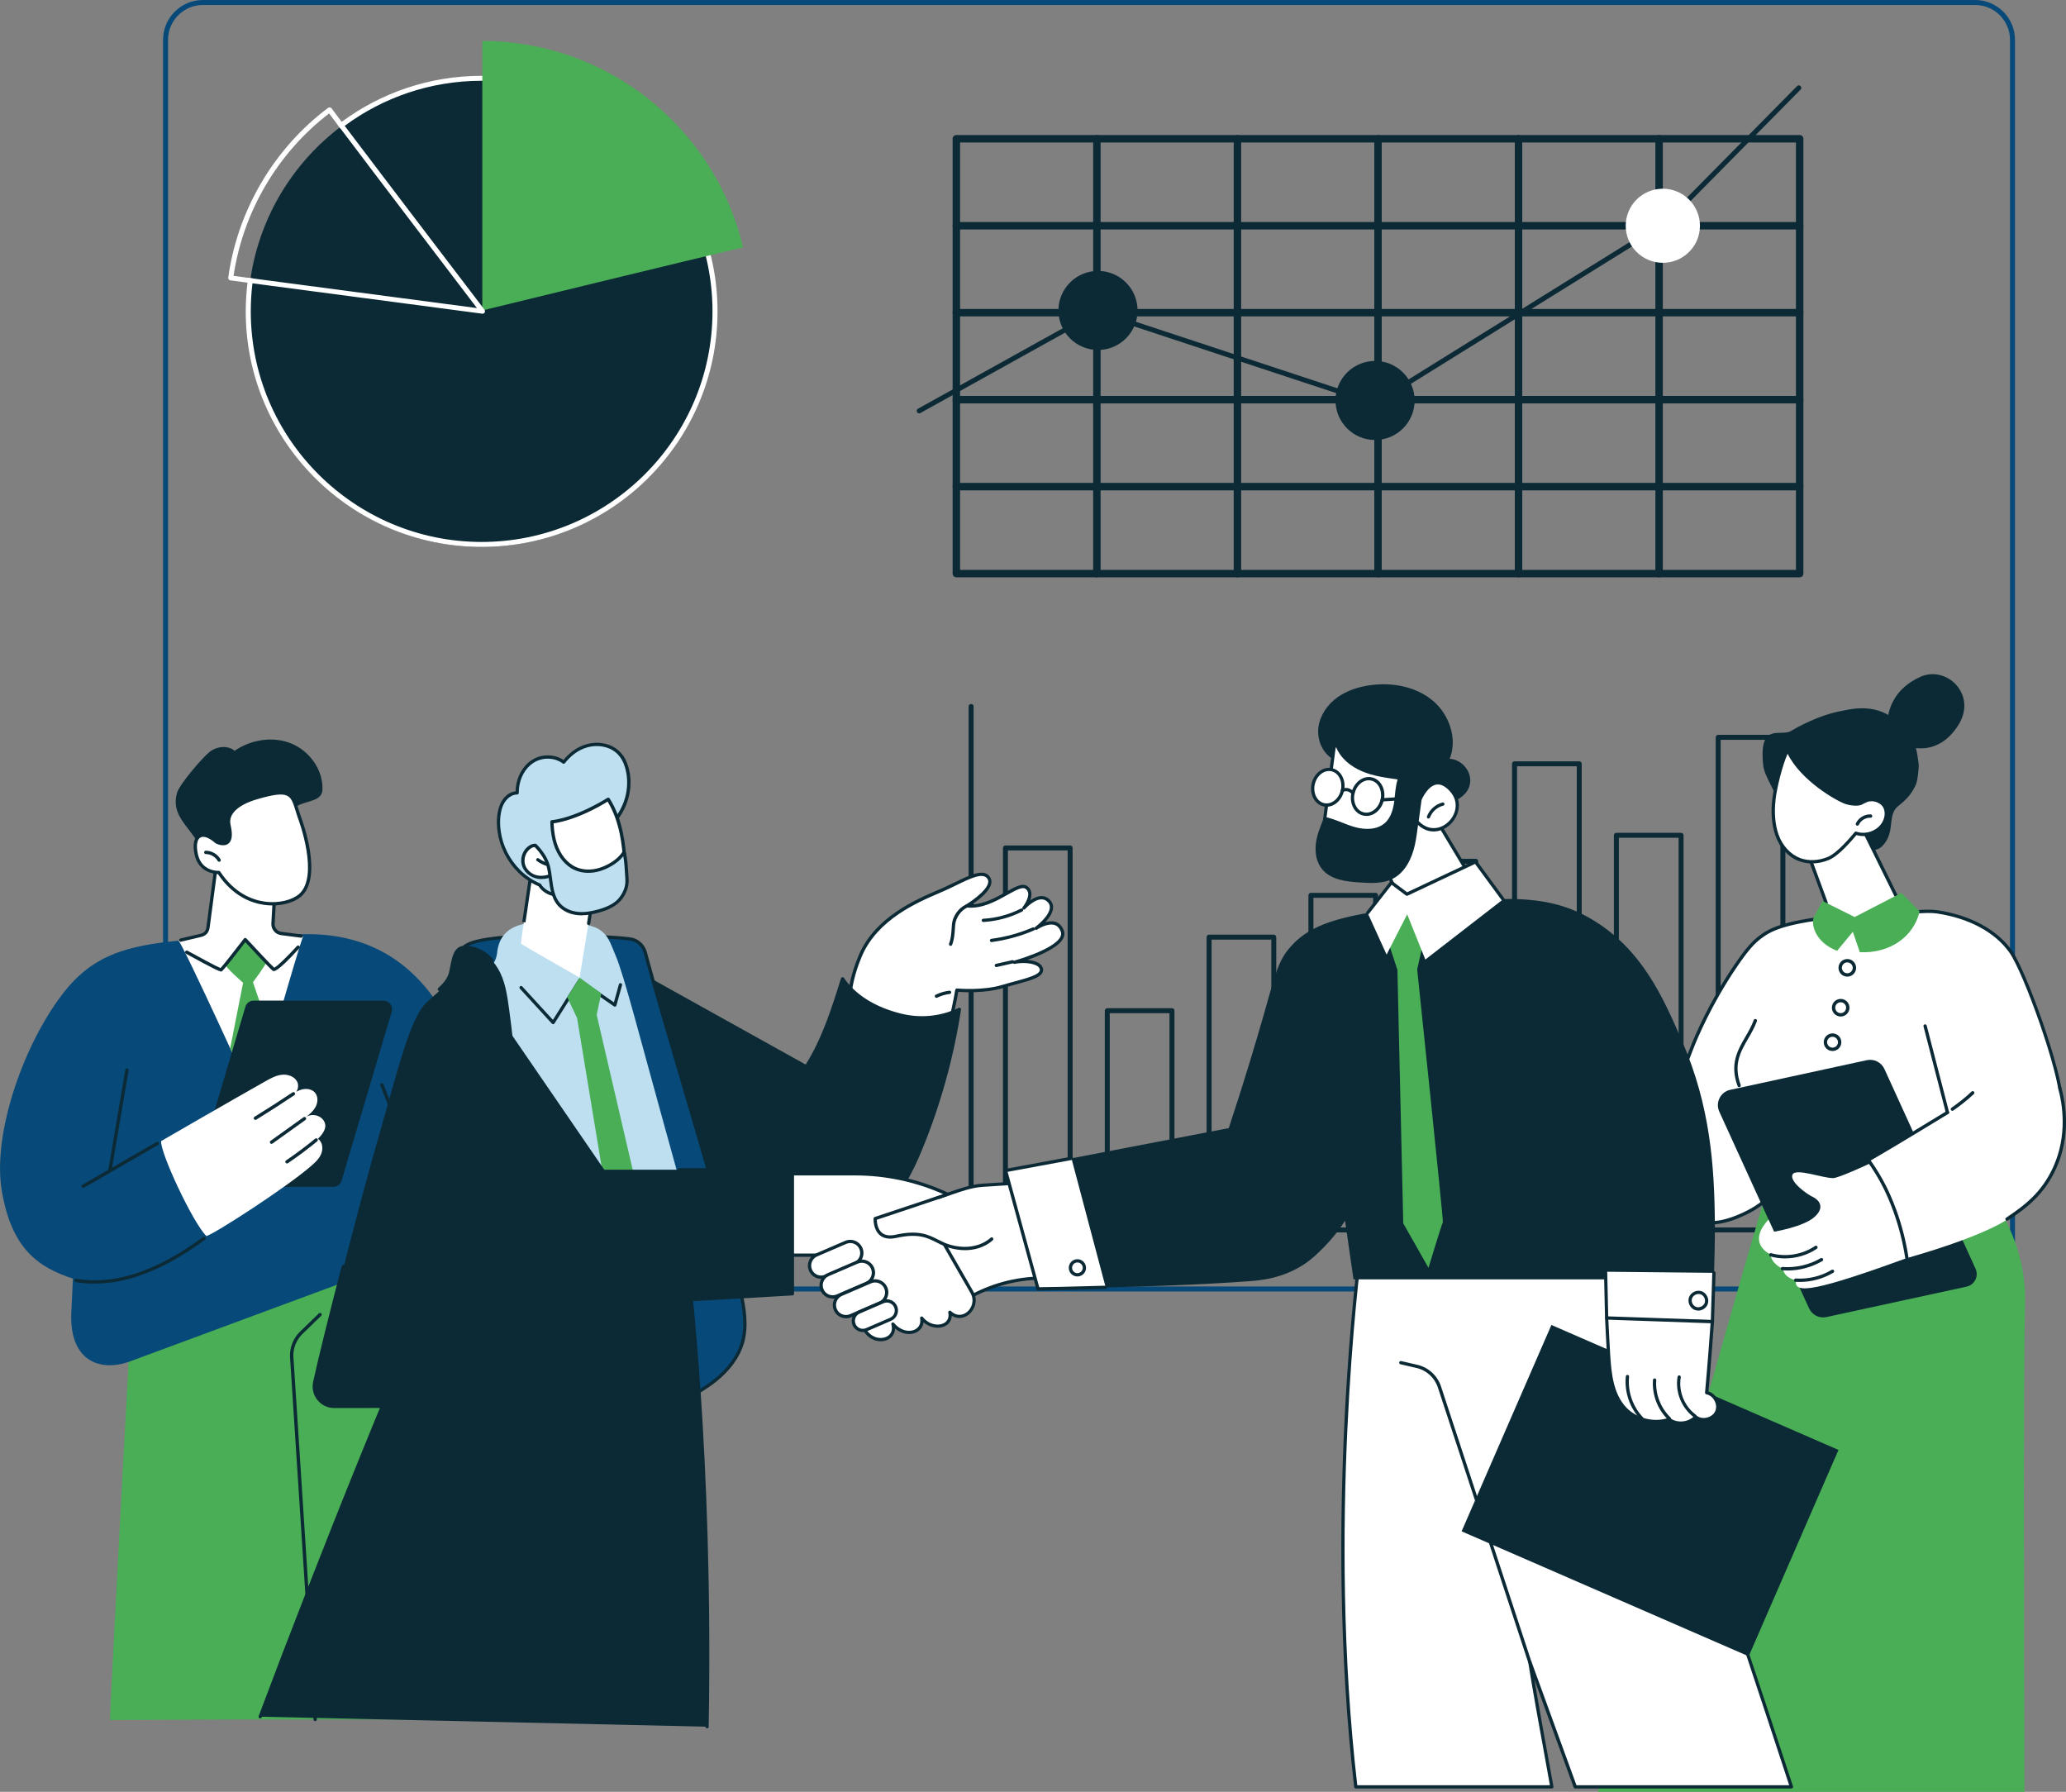<?xml version="1.0" encoding="UTF-8"?>
<svg xmlns="http://www.w3.org/2000/svg" width="572" height="496" viewBox="0 0 572 496" fill="none">
  <rect x="0" y="0" width="572" height="496" fill="#808080" stroke="none"/>
  <g clip-path="url(#clip0_2102_381)">
    <path d="M133.352 151.385C169.084 151.385 198.051 122.418 198.051 86.684C198.051 50.951 169.084 21.983 133.352 21.983C97.62 21.983 68.654 50.951 68.654 86.684C68.654 122.418 97.62 151.385 133.352 151.385Z" fill="#0C2A35"></path>
    <path d="M546.839 357.499H56.17C50.092 357.499 45.142 352.549 45.142 346.471V11.028C45.142 4.95 50.092 0 56.17 0H546.851C552.929 0 557.879 4.95 557.879 11.028V346.459C557.879 352.537 552.929 357.487 546.851 357.487L546.839 357.499ZM56.17 1.383C50.844 1.383 46.525 5.714 46.525 11.028V346.459C46.525 351.785 50.856 356.104 56.17 356.104H546.851C552.177 356.104 556.495 351.773 556.495 346.459V11.028C556.495 5.702 552.164 1.383 546.851 1.383H56.17Z" fill="#074978"></path>
    <path d="M498.263 159.805H264.776C264.205 159.805 263.744 159.344 263.744 158.774V38.41C263.744 37.84 264.205 37.379 264.776 37.379H498.263C498.833 37.379 499.295 37.84 499.295 38.41V158.774C499.295 159.344 498.833 159.805 498.263 159.805ZM265.807 157.743H497.232V39.442H265.807V157.743Z" fill="#0C2A35"></path>
    <path d="M498.263 135.735H264.776C264.205 135.735 263.744 135.274 263.744 134.704C263.744 134.133 264.205 133.672 264.776 133.672H498.263C498.833 133.672 499.295 134.133 499.295 134.704C499.295 135.274 498.833 135.735 498.263 135.735Z" fill="#0C2A35"></path>
    <path d="M498.263 111.665H264.776C264.205 111.665 263.744 111.204 263.744 110.633C263.744 110.063 264.205 109.602 264.776 109.602H498.263C498.833 109.602 499.295 110.063 499.295 110.633C499.295 111.204 498.833 111.665 498.263 111.665Z" fill="#0C2A35"></path>
    <path d="M498.263 87.582H264.776C264.205 87.582 263.744 87.121 263.744 86.551C263.744 85.981 264.205 85.52 264.776 85.52H498.263C498.833 85.52 499.295 85.981 499.295 86.551C499.295 87.121 498.833 87.582 498.263 87.582Z" fill="#0C2A35"></path>
    <path d="M498.263 63.512H264.776C264.205 63.512 263.744 63.051 263.744 62.481C263.744 61.91 264.205 61.45 264.776 61.45H498.263C498.833 61.45 499.295 61.91 499.295 62.481C499.295 63.051 498.833 63.512 498.263 63.512Z" fill="#0C2A35"></path>
    <path d="M303.682 159.805C303.112 159.805 302.651 159.344 302.651 158.774V38.41C302.651 37.84 303.112 37.379 303.682 37.379C304.252 37.379 304.713 37.84 304.713 38.41V158.774C304.713 159.344 304.252 159.805 303.682 159.805Z" fill="#0C2A35"></path>
    <path d="M342.601 159.805C342.031 159.805 341.57 159.344 341.57 158.774V38.41C341.57 37.84 342.031 37.379 342.601 37.379C343.171 37.379 343.632 37.84 343.632 38.41V158.774C343.632 159.344 343.171 159.805 342.601 159.805Z" fill="#0C2A35"></path>
    <path d="M381.519 159.805C380.949 159.805 380.488 159.344 380.488 158.774V38.41C380.488 37.84 380.949 37.379 381.519 37.379C382.09 37.379 382.551 37.84 382.551 38.41V158.774C382.551 159.344 382.09 159.805 381.519 159.805Z" fill="#0C2A35"></path>
    <path d="M420.426 159.805C419.856 159.805 419.395 159.344 419.395 158.774V38.41C419.395 37.84 419.856 37.379 420.426 37.379C420.996 37.379 421.457 37.84 421.457 38.41V158.774C421.457 159.344 420.996 159.805 420.426 159.805Z" fill="#0C2A35"></path>
    <path d="M459.345 159.805C458.774 159.805 458.313 159.344 458.313 158.774V38.41C458.313 37.84 458.774 37.379 459.345 37.379C459.915 37.379 460.376 37.84 460.376 38.41V158.774C460.376 159.344 459.915 159.805 459.345 159.805Z" fill="#0C2A35"></path>
    <path d="M254.5 114.419C254.257 114.419 254.027 114.285 253.893 114.067C253.711 113.739 253.833 113.315 254.16 113.133L303.549 85.69C303.718 85.593 303.913 85.58 304.095 85.641L380.561 110.876L460.8 61.037L497.547 23.828C497.814 23.561 498.251 23.549 498.518 23.828C498.785 24.095 498.797 24.531 498.518 24.798L461.722 62.068C461.722 62.068 461.637 62.141 461.601 62.165L381.022 112.211C380.852 112.32 380.634 112.344 380.44 112.283L303.949 87.036L254.815 114.334C254.706 114.394 254.597 114.419 254.476 114.419H254.5Z" fill="#0C2A35"></path>
    <path d="M303.998 96.184C309.673 96.184 314.273 91.594 314.273 85.932C314.273 80.27 309.673 75.68 303.998 75.68C298.322 75.68 293.722 80.27 293.722 85.932C293.722 91.594 298.322 96.184 303.998 96.184Z" fill="#0C2A35"></path>
    <path d="M303.997 96.876C297.956 96.876 293.042 91.962 293.042 85.932C293.042 79.903 297.956 74.989 303.997 74.989C310.039 74.989 314.952 79.903 314.952 85.932C314.952 91.962 310.039 96.876 303.997 96.876ZM303.997 76.372C298.708 76.372 294.413 80.667 294.413 85.944C294.413 91.222 298.708 95.504 303.997 95.504C309.287 95.504 313.582 91.21 313.582 85.944C313.582 80.679 309.287 76.372 303.997 76.372Z" fill="#0C2A35"></path>
    <path d="M380.707 121.103C386.382 121.103 390.982 116.514 390.982 110.852C390.982 105.19 386.382 100.6 380.707 100.6C375.031 100.6 370.431 105.19 370.431 110.852C370.431 116.514 375.031 121.103 380.707 121.103Z" fill="#0C2A35"></path>
    <path d="M380.706 121.795C374.665 121.795 369.751 116.881 369.751 110.852C369.751 104.822 374.665 99.909 380.706 99.909C386.748 99.909 391.661 104.822 391.661 110.852C391.661 116.881 386.748 121.795 380.706 121.795ZM380.706 101.292C375.429 101.292 371.122 105.586 371.122 110.852C371.122 116.117 375.417 120.412 380.706 120.412C385.996 120.412 390.291 116.117 390.291 110.852C390.291 105.586 385.996 101.292 380.706 101.292Z" fill="#0C2A35"></path>
    <path d="M460.376 72.745C466.051 72.745 470.651 68.155 470.651 62.493C470.651 56.831 466.051 52.241 460.376 52.241C454.701 52.241 450.1 56.831 450.1 62.493C450.1 68.155 454.701 72.745 460.376 72.745Z" fill="white"></path>
    <path d="M133.352 20.989C118.855 20.989 105.449 25.72 94.603 33.727C94.227 34.007 93.863 34.286 93.511 34.577C93.79 34.916 94.057 35.293 94.348 35.657C94.7 35.377 95.076 35.098 95.44 34.831C106.043 26.994 119.17 22.36 133.352 22.36C168.595 22.36 197.262 50.992 197.262 86.187C197.262 121.383 168.595 150.014 133.352 150.014C98.109 150.014 69.43 121.383 69.43 86.187C69.43 83.554 69.588 80.982 69.891 78.447C69.951 77.986 70.012 77.537 70.073 77.088C69.6 77.015 69.151 76.967 68.702 76.906C68.641 77.367 68.581 77.816 68.52 78.265C68.217 80.861 68.035 83.518 68.035 86.199C68.035 122.147 97.345 151.398 133.352 151.398C169.359 151.398 198.657 122.147 198.657 86.199C198.657 50.252 169.347 21.001 133.352 21.001V20.989Z" fill="white"></path>
    <path d="M205.742 68.486C198.014 35.778 168.631 11.428 133.534 11.332V85.932C133.534 85.932 193.696 71.252 205.742 68.486Z" fill="#49AE55"></path>
    <path d="M134.153 85.75C133.85 85.35 106.674 49.718 95.428 34.831C95.137 34.443 94.858 34.079 94.591 33.715C93.427 32.175 92.492 30.913 91.813 30.003C91.704 29.869 91.534 29.76 91.352 29.736C91.182 29.7 91 29.748 90.843 29.857C75.848 41.08 65.766 58.21 63.194 76.833C63.158 77.003 63.206 77.185 63.328 77.343C63.437 77.476 63.594 77.573 63.776 77.61C65.135 77.792 66.725 78.01 68.508 78.24C68.957 78.301 69.418 78.362 69.879 78.422C90.697 81.189 133.037 86.769 133.51 86.83C133.546 86.842 133.57 86.842 133.607 86.842C133.837 86.842 134.068 86.709 134.189 86.49C134.323 86.26 134.311 85.944 134.141 85.738L134.153 85.75ZM70.073 77.088C69.6 77.015 69.151 76.967 68.702 76.906C67.222 76.7 65.875 76.518 64.662 76.36C67.307 58.586 76.903 42.281 91.121 31.398C91.752 32.247 92.553 33.315 93.499 34.577C93.778 34.916 94.045 35.292 94.336 35.657C104.333 48.929 127.007 78.653 132.054 85.277C124.011 84.222 88.55 79.526 70.073 77.088Z" fill="white"></path>
    <path d="M497.462 341.145H268.864C268.488 341.145 268.172 340.842 268.172 340.453V195.559C268.172 195.183 268.476 194.867 268.864 194.867C269.252 194.867 269.555 195.17 269.555 195.559V339.762H497.462C497.839 339.762 498.154 340.065 498.154 340.453C498.154 340.842 497.851 341.145 497.462 341.145Z" fill="#0C2A35"></path>
    <path d="M296.282 332.774H278.375C277.999 332.774 277.684 332.47 277.684 332.082V234.721C277.684 234.345 277.987 234.03 278.375 234.03H296.282C296.658 234.03 296.973 234.333 296.973 234.721V332.082C296.973 332.458 296.67 332.774 296.282 332.774ZM279.054 331.391H295.59V235.401H279.054V331.391Z" fill="#0C2A35"></path>
    <path d="M324.476 332.774H306.569C306.193 332.774 305.878 332.47 305.878 332.082V279.768C305.878 279.392 306.181 279.077 306.569 279.077H324.476C324.852 279.077 325.167 279.38 325.167 279.768V332.082C325.167 332.458 324.864 332.774 324.476 332.774ZM307.249 331.391H323.784V280.46H307.249V331.391Z" fill="#0C2A35"></path>
    <path d="M352.658 332.774H334.751C334.375 332.774 334.06 332.47 334.06 332.082V259.41C334.06 259.034 334.363 258.719 334.751 258.719H352.658C353.034 258.719 353.349 259.022 353.349 259.41V332.082C353.349 332.458 353.046 332.774 352.658 332.774ZM335.443 331.391H351.978V260.102H335.443V331.391Z" fill="#0C2A35"></path>
    <path d="M380.852 332.774H362.946C362.57 332.774 362.254 332.47 362.254 332.082V247.836C362.254 247.46 362.557 247.145 362.946 247.145H380.852C381.228 247.145 381.544 247.448 381.544 247.836V332.082C381.544 332.458 381.24 332.774 380.852 332.774ZM363.637 331.391H380.173V248.516H363.637V331.391Z" fill="#0C2A35"></path>
    <path d="M408.585 332.774H391.576C391.2 332.774 390.885 332.47 390.885 332.082V238.41C390.885 238.033 391.188 237.718 391.576 237.718H408.585C408.961 237.718 409.277 238.021 409.277 238.41V332.082C409.277 332.458 408.973 332.774 408.585 332.774ZM392.268 331.391H407.894V239.101H392.268V331.391Z" fill="#0C2A35"></path>
    <path d="M437.228 332.774H419.322C418.946 332.774 418.63 332.47 418.63 332.082V211.428C418.63 211.051 418.934 210.736 419.322 210.736H437.228C437.604 210.736 437.92 211.039 437.92 211.428V332.082C437.92 332.458 437.617 332.774 437.228 332.774ZM420.013 331.391H436.549V212.107H420.013V331.391Z" fill="#0C2A35"></path>
    <path d="M465.422 332.774H447.516C447.14 332.774 446.824 332.47 446.824 332.082V231.215C446.824 230.839 447.128 230.524 447.516 230.524H465.422C465.799 230.524 466.114 230.827 466.114 231.215V332.082C466.114 332.458 465.811 332.774 465.422 332.774ZM448.208 331.391H464.743V231.895H448.208V331.391Z" fill="#0C2A35"></path>
    <path d="M493.617 332.774H475.71C475.334 332.774 475.019 332.47 475.019 332.082V204.1C475.019 203.724 475.322 203.408 475.71 203.408H493.617C493.993 203.408 494.308 203.711 494.308 204.1V332.082C494.308 332.458 494.005 332.774 493.617 332.774ZM476.39 331.391H492.925V204.791H476.39V331.391Z" fill="#0C2A35"></path>
    <path d="M109.756 331.463L35.958 370.129C35.958 370.129 30.608 469.455 30.439 476.115L67.331 475.958H144.052C136.688 444.911 109.756 331.463 109.756 331.463Z" fill="#49AE55"></path>
    <path d="M87.251 476.419C87.009 476.419 86.802 476.237 86.79 475.982L80.276 375.261C80.276 372.749 81.295 370.323 83.078 368.6L88.283 363.553C88.465 363.371 88.756 363.383 88.938 363.553C89.12 363.735 89.108 364.026 88.938 364.208L83.733 369.255C82.132 370.808 81.21 372.992 81.21 375.224L87.725 475.921C87.737 476.176 87.543 476.394 87.288 476.407H87.263L87.251 476.419Z" fill="#0C2A35"></path>
    <path d="M126.352 340.611C137.21 335.807 136.688 281.127 106.808 263.96C97.236 258.464 87.033 258.185 80.07 258.828C79.621 260.272 78.978 261.655 78.019 262.832C76.175 265.1 73.239 266.35 70.413 266.799C67.707 267.236 64.856 267.078 62.2 266.35C59.822 265.683 57.505 264.482 55.745 262.722C54.933 261.922 54.278 261 53.78 260.005C37.329 261.315 26.981 263.305 18.295 273.92C7.097 287.593 -2.232 313.302 0.485 329.547C3.203 345.779 10.664 350.802 20.187 353.932L19.775 362.716C18.901 376.801 27.66 379.749 35.692 376.959L114.123 347.915C117.824 346.544 119.765 342.479 118.503 338.743C122.082 341.06 124.593 341.412 126.364 340.623L126.352 340.611Z" fill="#074978"></path>
    <path d="M117.532 336.68C117.326 336.68 117.144 336.547 117.084 336.328C115.555 330.408 113.808 324.463 111.915 318.652C109.926 312.549 107.694 306.423 105.304 300.466C105.207 300.223 105.328 299.956 105.558 299.859C105.789 299.762 106.068 299.883 106.165 300.114C108.567 306.095 110.799 312.234 112.801 318.361C114.706 324.196 116.453 330.153 117.981 336.086C118.042 336.328 117.896 336.583 117.654 336.644C117.617 336.644 117.581 336.656 117.532 336.656V336.68Z" fill="#0C2A35"></path>
    <path d="M60.331 236.092L57.699 256.656C57.541 257.76 56.922 258.646 55.818 258.828L49.413 260.381C50.893 261.788 70.498 304.918 70.498 304.918C70.498 304.918 83.03 260.721 83.964 259.131C81.756 258.877 79.512 258.67 77.304 258.415C75.957 258.258 75.581 257.105 75.605 255.746L76.661 238.203C76.661 238.203 73.288 227.515 60.331 236.092Z" fill="white"></path>
    <path d="M70.498 304.918C70.498 304.918 72.766 296.923 75.435 287.618L70.037 271.894C70.037 271.894 73.725 266.932 73.725 266.326C73.616 266.168 67.877 260.102 67.877 260.102C67.877 260.102 62.515 266.775 62.467 267.066C62.467 267.842 67.307 272.04 67.307 272.04C67.307 272.04 65.597 280.642 63.728 290.165C67.477 298.294 70.486 304.918 70.486 304.918H70.498Z" fill="#49AE55"></path>
    <path d="M61.241 268.934C60.865 268.934 59.482 268.412 51.475 263.984C51.257 263.863 51.172 263.584 51.293 263.353C51.415 263.135 51.694 263.05 51.924 263.171C55.006 264.87 59.98 267.551 61.072 267.964C61.872 267.102 65.354 262.625 67.526 259.811C67.611 259.702 67.732 259.641 67.865 259.629C67.999 259.629 68.132 259.677 68.229 259.774C70.838 262.601 75.084 267.139 75.921 267.854C76.722 267.539 79.742 264.567 82.205 261.861C82.375 261.667 82.666 261.655 82.86 261.837C83.054 262.007 83.066 262.298 82.884 262.492C76.54 269.444 75.799 268.922 75.484 268.704C74.805 268.23 69.503 262.516 67.926 260.806C61.848 268.704 61.52 268.837 61.375 268.898C61.338 268.91 61.302 268.922 61.241 268.922V268.934Z" fill="#0C2A35"></path>
    <path d="M50.032 260.696C49.825 260.696 49.631 260.551 49.583 260.345C49.522 260.102 49.68 259.847 49.922 259.786L55.236 258.537C56.716 258.258 57.032 257.445 57.141 256.608L59.895 235.777C59.907 235.643 59.992 235.522 60.101 235.449C64.614 232.453 68.496 231.543 71.638 232.707C75.666 234.212 76.915 238.592 76.964 238.774C76.976 238.822 76.988 238.871 76.976 238.919L76.042 255.759C76.03 256.875 76.855 257.821 77.971 257.942C79.087 258.064 79.9 258.185 80.725 258.294C81.538 258.403 82.35 258.513 83.454 258.646C83.709 258.67 83.891 258.901 83.867 259.156C83.843 259.41 83.6 259.592 83.357 259.568C82.253 259.447 81.428 259.325 80.603 259.216C79.791 259.107 78.978 258.998 77.874 258.864C76.272 258.682 75.096 257.336 75.12 255.722L76.054 238.943C75.884 238.397 74.635 234.806 71.298 233.557C68.496 232.513 64.954 233.363 60.78 236.092L58.051 256.717C57.832 258.258 56.995 259.119 55.418 259.422L50.116 260.672C50.116 260.672 50.044 260.684 50.007 260.684L50.032 260.696Z" fill="#0C2A35"></path>
    <path d="M49.012 219.459C49.716 217.069 56.085 209.644 58.05 208.115C60.016 206.587 63.049 206.211 64.954 207.824C69.454 204.731 75.496 203.736 80.567 205.774C85.638 207.812 89.435 213.017 89.278 218.488C89.12 223.96 78.869 219.568 79.245 229.638C78.371 234.382 73.931 237.985 69.163 238.725C64.856 239.392 57.31 237.572 54.811 233.278C52.045 228.522 47.278 225.452 49.012 219.471V219.459Z" fill="#0C2A35"></path>
    <path d="M83.005 226.556C83.005 226.556 89.12 242.692 83.005 247.897C79.378 250.978 67.914 252.592 60.574 241.503C60.574 241.503 55.491 241.758 54.338 236.553C53.186 231.349 55.77 229.395 59.967 233.047C59.967 233.047 65.038 235.631 63.376 228.425C62.648 225.283 65.33 222.419 71.189 220.733C81.792 217.664 80.81 220.345 83.005 226.556Z" fill="white"></path>
    <path d="M75.435 250.639C74.683 250.639 73.895 250.59 73.094 250.469C69.539 249.959 64.456 248.067 60.331 241.952C59.215 241.916 54.957 241.443 53.889 236.638C53.271 233.848 53.671 231.81 54.981 231.021C56.267 230.257 58.123 230.839 60.222 232.647C60.707 232.877 61.969 233.302 62.648 232.768C63.134 232.392 63.583 231.336 62.928 228.522C62.115 225.016 65.075 222.007 71.056 220.284C80.215 217.639 81.149 219.095 82.69 224.094C82.909 224.785 83.139 225.562 83.442 226.399C83.721 227.139 89.581 242.911 83.309 248.249C81.792 249.535 78.917 250.639 75.448 250.639H75.435ZM60.574 241.042C60.732 241.042 60.877 241.115 60.962 241.248C64.917 247.242 69.818 249.074 73.227 249.559C77.437 250.154 81.028 248.977 82.714 247.545C88.513 242.619 82.642 226.884 82.581 226.726C82.278 225.877 82.035 225.088 81.817 224.385C80.458 219.993 80.058 218.671 71.323 221.194C65.876 222.771 63.146 225.367 63.837 228.34C64.456 231.021 64.262 232.72 63.231 233.52C61.921 234.552 59.858 233.52 59.773 233.472C59.737 233.46 59.713 233.435 59.676 233.411C57.917 231.87 56.376 231.3 55.467 231.846C54.532 232.404 54.278 234.127 54.799 236.468C55.855 241.236 60.368 241.067 60.562 241.054C60.562 241.054 60.574 241.054 60.586 241.054L60.574 241.042Z" fill="#0C2A35"></path>
    <path d="M60.671 238.543C60.513 238.543 60.355 238.458 60.271 238.312C59.615 237.172 58.293 236.408 56.983 236.408H56.971C56.716 236.408 56.51 236.201 56.51 235.947C56.51 235.692 56.716 235.486 56.971 235.486H56.983C58.645 235.486 60.246 236.42 61.071 237.864C61.193 238.082 61.12 238.373 60.901 238.494C60.829 238.531 60.756 238.555 60.671 238.555V238.543Z" fill="#0C2A35"></path>
    <path d="M92.286 328.527H56.328C54.739 328.527 53.598 326.999 54.047 325.47L67.938 278.676C68.241 277.669 69.163 276.978 70.219 276.978H106.177C107.766 276.978 108.907 278.506 108.458 280.035L94.567 326.829C94.264 327.836 93.342 328.527 92.286 328.527Z" fill="#0C2A35"></path>
    <path d="M88.028 315.206C89.678 313.617 90.685 311.894 89.629 310.208C88.574 308.521 85.929 308.121 84.437 309.431C85.553 308.558 86.694 307.648 87.361 306.41C88.04 305.173 88.125 303.499 87.191 302.431C86.378 301.497 84.971 301.266 83.758 301.533C83.163 301.667 82.593 301.897 82.047 302.188C82.569 301.4 82.714 300.284 82.278 299.422C81.513 297.942 79.657 297.311 78.007 297.505C76.357 297.687 74.865 298.525 73.421 299.337C63.752 304.785 44.633 315.849 44.633 315.849C44.135 318.603 53.343 338.452 57.153 342.152C59.615 341.412 78.953 328.916 85.953 322.91C87.13 321.903 88.331 320.836 88.926 319.404C89.52 317.972 89.302 316.08 88.016 315.218L88.028 315.206Z" fill="white"></path>
    <path d="M70.704 309.989C70.546 309.989 70.4 309.917 70.316 309.771C70.182 309.553 70.255 309.274 70.461 309.14C73.991 306.968 77.534 304.688 80.979 302.383C81.186 302.237 81.477 302.298 81.622 302.504C81.768 302.71 81.707 303.001 81.501 303.147C78.043 305.464 74.501 307.745 70.959 309.929C70.886 309.977 70.801 310.002 70.716 310.002L70.704 309.989Z" fill="#0C2A35"></path>
    <path d="M75.18 316.626C75.035 316.626 74.889 316.553 74.804 316.432C74.659 316.225 74.707 315.934 74.914 315.789L84.037 309.261C84.243 309.116 84.534 309.164 84.68 309.371C84.825 309.577 84.777 309.868 84.57 310.014L75.447 316.541C75.362 316.601 75.278 316.626 75.18 316.626Z" fill="#0C2A35"></path>
    <path d="M79.463 322.061C79.317 322.061 79.172 321.988 79.075 321.855C78.929 321.648 78.99 321.357 79.196 321.212C81.962 319.343 84.667 317.317 87.251 315.194C87.445 315.036 87.737 315.061 87.906 315.255C88.064 315.449 88.04 315.74 87.846 315.91C85.237 318.045 82.508 320.096 79.718 321.976C79.633 322.025 79.548 322.061 79.463 322.061Z" fill="#0C2A35"></path>
    <path d="M26.192 355.327C24.421 355.327 22.686 355.182 20.964 354.903C20.709 354.866 20.539 354.624 20.576 354.369C20.612 354.114 20.855 353.944 21.109 353.993C31.785 355.728 43.274 351.943 56.231 342.407C56.437 342.261 56.728 342.297 56.874 342.504C57.019 342.71 56.983 343.001 56.777 343.147C45.688 351.3 35.631 355.315 26.192 355.315V355.327Z" fill="#0C2A35"></path>
    <path d="M23.05 328.819C22.893 328.819 22.735 328.734 22.65 328.588C22.517 328.37 22.602 328.078 22.82 327.957L43.335 316.104C43.553 315.971 43.832 316.055 43.965 316.274C44.099 316.492 44.014 316.783 43.796 316.905L23.281 328.758C23.208 328.794 23.123 328.819 23.05 328.819Z" fill="#0C2A35"></path>
    <path d="M30.439 324.402C30.439 324.402 30.39 324.402 30.366 324.402C30.111 324.354 29.941 324.123 29.99 323.869L34.697 296.098C34.733 295.843 34.976 295.673 35.231 295.722C35.485 295.77 35.655 296.001 35.607 296.256L30.9 324.026C30.863 324.257 30.669 324.415 30.439 324.415V324.402Z" fill="#0C2A35"></path>
    <path d="M560.487 496H442.396C457.634 440.228 480.357 358.142 493.835 313.75L523.255 313.86L536.005 315.971C536.005 315.971 561.47 332.228 560.669 361.114C560.22 377.19 560.329 441.599 560.499 496H560.487Z" fill="#49AE55"></path>
    <path d="M531.225 211.573C531.286 212.131 530.982 215.977 530.424 217.215C528.556 221.437 525.56 222.771 524.747 223.924C522.733 226.799 524.613 230.839 520.998 234.333C519.979 235.328 518.329 235.425 516.934 235.668C514.059 236.177 511.074 235.874 508.284 235.073C505.481 234.285 502.825 232.986 500.459 231.276C499.149 230.33 497.948 229.25 496.771 228.146C495.558 227.005 494.381 225.816 493.253 224.603C493.034 224.36 492.816 224.118 492.585 223.875C492.246 219.447 488.546 215.395 488.169 211.828C486.871 199.647 493.022 204.051 495.861 202.341C497.584 201.309 503.589 197.924 509.74 196.82C511.657 196.481 518.693 194.394 524.371 199.004C529.138 202.874 530.436 204.743 531.213 211.549L531.225 211.573Z" fill="#0C2A35"></path>
    <path d="M523.461 204.646C528.932 207.933 536.782 209.207 542.168 200.751C547.567 192.295 538.917 183.997 531.577 187.394C524.225 190.779 522.551 196.602 522.478 200.812C522.405 205.022 523.461 204.646 523.461 204.646Z" fill="#0C2A35"></path>
    <path d="M515.102 227.988L527.343 252.762C527.343 252.762 537.327 251.318 534.343 254.739C529.211 260.636 509.024 272.756 501.866 272.295C490.547 271.567 492.658 258.755 501.09 254.776L507.143 253.854L499.452 233.156L515.114 227.988H515.102Z" fill="white"></path>
    <path d="M505.591 250.348C505.396 250.348 505.227 250.226 505.154 250.044L499.003 233.326C498.955 233.205 498.967 233.083 499.015 232.962C499.064 232.853 499.173 232.768 499.282 232.72L514.944 227.551C515.163 227.478 515.405 227.575 515.502 227.782L525.317 247.678C525.426 247.909 525.341 248.188 525.111 248.297C524.88 248.406 524.601 248.321 524.492 248.091L514.847 228.558L500.022 233.46L506.015 249.741C506.1 249.984 505.979 250.251 505.736 250.335C505.688 250.36 505.627 250.36 505.578 250.36L505.591 250.348Z" fill="#0C2A35"></path>
    <path d="M491.142 221.376C490.754 224.615 490.948 228.182 491.991 231.167C493.046 234.151 495.254 236.808 498.202 237.936C500.762 238.919 503.698 238.676 506.222 237.621C508.757 236.565 512.081 232.744 513.84 230.633C516.546 231.591 519.833 230.475 521.386 228.073C522.284 226.69 522.599 224.834 521.872 223.353C521.144 221.873 519.033 221.048 517.407 221.376C516.534 221.558 516.048 221.97 515.175 222.334C514.204 222.747 512.093 222.444 511.098 222.104C508.551 221.218 498.263 215.322 494.939 207.533C493.241 210.845 491.566 217.639 491.13 221.376H491.142Z" fill="white"></path>
    <path d="M501.684 239.004C500.41 239.004 499.173 238.786 498.033 238.361C495.133 237.257 492.707 234.624 491.542 231.324C490.547 228.498 490.232 224.955 490.669 221.327C491.142 217.336 492.84 210.603 494.526 207.327C494.611 207.169 494.781 207.072 494.951 207.072C495.133 207.072 495.291 207.193 495.364 207.351C498.615 215.007 508.903 220.866 511.244 221.667C512.19 221.995 514.168 222.262 514.993 221.91C515.284 221.788 515.539 221.655 515.781 221.522C516.242 221.279 516.679 221.048 517.31 220.915C519.215 220.527 521.483 221.546 522.272 223.135C523.036 224.664 522.83 226.653 521.762 228.303C520.137 230.815 516.837 232.004 513.986 231.154C510.747 235 508.26 237.245 506.391 238.033C504.851 238.676 503.237 239.004 501.672 239.004H501.684ZM491.591 221.424C491.178 224.919 491.469 228.316 492.416 231.009C493.495 234.054 495.715 236.48 498.36 237.5C500.665 238.385 503.468 238.264 506.039 237.196C508.66 236.104 512.287 231.773 513.476 230.342C513.598 230.196 513.804 230.135 513.986 230.208C516.473 231.094 519.554 230.05 520.986 227.83C521.871 226.471 522.041 224.797 521.435 223.572C520.828 222.347 518.984 221.534 517.48 221.849C516.982 221.946 516.618 222.14 516.194 222.359C515.939 222.492 515.66 222.638 515.332 222.783C514.156 223.281 511.851 222.88 510.929 222.553C508.514 221.716 498.712 216.22 494.915 208.637C493.447 211.998 491.991 217.882 491.566 221.449L491.591 221.424Z" fill="#0C2A35"></path>
    <path d="M514.24 228.558C514.18 228.558 514.107 228.546 514.046 228.51C513.816 228.4 513.719 228.121 513.828 227.891C514.544 226.362 516.242 225.343 517.929 225.428C518.183 225.44 518.377 225.659 518.365 225.913C518.353 226.168 518.135 226.362 517.88 226.35C516.558 226.289 515.223 227.078 514.665 228.279C514.592 228.449 514.422 228.546 514.24 228.546V228.558Z" fill="#0C2A35"></path>
    <path d="M565.691 322.522C571.927 309.237 570.678 319.064 570.629 304.396C570.605 297.117 560.851 269.189 556.593 263.281C551.983 256.887 544.109 253.575 536.32 252.398C533.178 251.925 527.331 252.762 527.331 252.762C522.272 252.75 518.414 254.363 514.459 254.655C512.008 254.837 509.085 253.635 507.119 253.854C493.968 255.346 490.135 257.311 487.478 259.289C485.719 260.599 483.948 262.31 480.417 267.515C473.005 278.47 469.147 288.2 468.455 289.959C461.455 307.927 457.852 316.868 460.982 326.186C461.649 328.151 464.452 336.474 470.955 338.148C475.637 339.361 481.072 336.826 483.074 335.892C485.452 334.775 487.247 333.502 488.412 332.567C503.613 331.366 515.903 330.954 524.249 330.784C524.249 330.784 562.113 330.117 565.691 322.498V322.522Z" fill="white"></path>
    <path d="M473.648 338.949C472.714 338.949 471.78 338.852 470.858 338.609C467.776 337.821 463.494 335.042 460.558 326.344C457.416 317.026 460.837 308.255 467.655 290.76L468.031 289.789C469.062 287.132 472.993 277.657 480.041 267.248C483.475 262.189 485.27 260.357 487.211 258.913C489.844 256.96 493.544 254.921 507.083 253.393C508.114 253.271 509.339 253.514 510.625 253.769C511.911 254.024 513.246 254.278 514.447 254.194C516.06 254.072 517.662 253.732 519.348 253.369C521.775 252.847 524.286 252.301 527.258 252.301H527.307C527.828 252.228 533.312 251.488 536.393 251.949C545.504 253.32 552.82 257.251 556.969 263.014C561.057 268.679 571.066 296.875 571.09 304.396C571.09 307.126 571.151 308.982 571.187 310.341C571.272 313.678 571.284 313.811 570.253 315.267C569.562 316.25 568.288 318.069 566.104 322.728C562.452 330.505 525.814 331.245 524.262 331.269C512.603 331.488 500.605 332.082 488.594 333.041C486.956 334.339 485.161 335.455 483.28 336.328C481.594 337.117 477.664 338.949 473.648 338.949ZM507.653 254.291C507.495 254.291 507.338 254.291 507.18 254.315C493.872 255.819 490.281 257.785 487.757 259.665C485.889 261.048 484.154 262.832 480.806 267.782C473.818 278.106 469.923 287.508 468.892 290.141L468.516 291.112C461.783 308.388 458.398 317.062 461.431 326.065C464.234 334.375 468.225 336.996 471.076 337.724C475.601 338.888 480.891 336.425 482.88 335.491C484.736 334.618 486.508 333.526 488.121 332.228C488.194 332.167 488.279 332.131 488.376 332.131C500.459 331.172 512.53 330.578 524.249 330.347C524.626 330.347 561.87 329.595 565.279 322.328C567.499 317.596 568.809 315.74 569.513 314.733C570.079 313.924 570.334 312.468 570.277 310.366C570.241 309.007 570.192 307.138 570.18 304.396C570.156 296.972 560.269 269.14 556.229 263.547C552.213 257.991 545.128 254.193 536.26 252.859C533.227 252.398 527.464 253.211 527.404 253.223C527.379 253.223 527.367 253.223 527.331 253.223C524.395 253.211 521.932 253.745 519.53 254.266C517.807 254.642 516.17 254.994 514.495 255.116C513.173 255.213 511.778 254.946 510.431 254.679C509.412 254.485 508.442 254.291 507.641 254.291H507.653Z" fill="#0C2A35"></path>
    <path d="M481.509 300.927C481.327 300.927 481.145 300.805 481.072 300.623C478.84 294.569 481.072 290.711 483.232 286.975C484.081 285.507 484.955 283.99 485.549 282.364C485.634 282.122 485.901 282 486.144 282.085C486.386 282.17 486.507 282.437 486.423 282.68C485.804 284.39 484.906 285.943 484.033 287.448C481.885 291.16 479.847 294.666 481.934 300.32C482.019 300.563 481.897 300.83 481.655 300.915C481.606 300.939 481.546 300.939 481.497 300.939L481.509 300.927Z" fill="#0C2A35"></path>
    <path d="M544.473 356.152L505.664 364.572C503.698 364.997 501.697 364.002 500.859 362.158L476.014 307.721C474.861 305.197 476.329 302.249 479.047 301.667L516.849 293.465C518.851 293.029 520.877 294.048 521.726 295.904L546.96 351.19C547.906 353.253 546.693 355.667 544.473 356.152Z" fill="#0C2A35"></path>
    <path d="M489.637 337.59L491.166 340.939C491.166 340.939 499.343 339.616 502.4 336.838C505.469 334.06 503.456 332.046 501.83 331.281C500.204 330.517 495.412 327.059 496.274 325.142C497.135 323.226 504.802 326.198 507.58 326.101C510.359 326.004 534.513 314.296 540.736 309.783C540.736 309.783 542.362 305.986 540.542 302.504L567.972 303.96C572.121 329.098 555.549 338.197 529.236 347.781C502.885 357.366 496.395 358.47 497.293 354.369C497.293 354.369 494.163 354.005 493.592 351.227C493.592 351.227 490.523 349.977 490.147 347.199C490.147 347.199 483.39 344.287 489.65 337.59H489.637Z" fill="white"></path>
    <path d="M498.3 354.854C497.911 354.854 497.523 354.842 497.135 354.818C496.88 354.806 496.686 354.575 496.71 354.32C496.722 354.066 496.953 353.871 497.208 353.896C500.641 354.126 504.159 353.277 507.119 351.506C507.338 351.372 507.617 351.445 507.75 351.663C507.884 351.882 507.811 352.161 507.592 352.294C504.814 353.956 501.551 354.854 498.312 354.854H498.3Z" fill="#0C2A35"></path>
    <path d="M494.878 351.688C494.393 351.688 493.92 351.663 493.447 351.627C493.192 351.603 492.998 351.384 493.022 351.13C493.047 350.875 493.253 350.681 493.52 350.705C497.171 350.984 500.92 350.123 504.074 348.279C504.293 348.145 504.572 348.218 504.705 348.448C504.839 348.667 504.766 348.946 504.535 349.079C501.624 350.778 498.251 351.688 494.878 351.688Z" fill="#0C2A35"></path>
    <path d="M494.236 348.339C492.865 348.339 491.482 348.157 490.147 347.793C489.905 347.721 489.759 347.466 489.82 347.223C489.892 346.98 490.147 346.835 490.39 346.895C494.466 348.024 499.003 347.272 502.509 344.894C502.716 344.748 503.007 344.809 503.152 345.015C503.298 345.221 503.237 345.512 503.031 345.658C500.447 347.417 497.341 348.327 494.236 348.327V348.339Z" fill="#0C2A35"></path>
    <path d="M527.974 348.23C538.48 345.282 548.222 341.739 553.657 338.791C559.541 335.6 565.303 331.124 568.894 323.201C573.201 313.69 571.211 304.542 570.289 301.169C558.57 301.242 537.679 301.363 537.679 301.363L539.208 307.915C539.208 307.915 524.504 316.929 517.286 321.066C518.608 322.886 520.197 325.312 521.738 328.321C522.09 329.013 523.364 331.548 524.698 335.236C525.827 338.379 527.149 342.758 527.998 348.23H527.974Z" fill="white"></path>
    <path d="M555.671 337.918C555.525 337.918 555.38 337.845 555.282 337.711C555.137 337.493 555.198 337.214 555.416 337.068C560.463 333.708 565.267 330.092 568.47 323.019C572.425 314.272 571.03 305.658 569.828 301.303C569.756 301.06 569.901 300.805 570.156 300.733C570.399 300.66 570.653 300.805 570.726 301.06C571.952 305.537 573.395 314.393 569.307 323.408C565.995 330.711 561.094 334.411 555.925 337.845C555.841 337.893 555.756 337.918 555.671 337.918Z" fill="#0C2A35"></path>
    <path d="M527.962 348.691C527.743 348.691 527.537 348.533 527.501 348.303C526.809 343.85 525.705 339.519 524.225 335.406C523.036 332.106 521.872 329.692 521.289 328.552C520.015 326.052 518.523 323.626 516.885 321.357C516.813 321.248 516.776 321.115 516.813 320.993C516.837 320.86 516.922 320.751 517.031 320.69C524.164 316.601 538.795 307.636 538.941 307.551C539.159 307.417 539.438 307.49 539.572 307.709C539.705 307.927 539.632 308.206 539.414 308.339C539.268 308.424 525.22 317.038 517.929 321.236C519.482 323.432 520.889 325.749 522.114 328.139C522.709 329.304 523.885 331.754 525.099 335.103C526.603 339.276 527.719 343.668 528.411 348.181C528.447 348.436 528.277 348.667 528.022 348.703C527.998 348.703 527.974 348.703 527.95 348.703L527.962 348.691Z" fill="#0C2A35"></path>
    <path d="M540.542 307.49C540.397 307.49 540.251 307.417 540.154 307.284C540.009 307.078 540.069 306.787 540.276 306.641C541.646 305.707 544.34 303.644 545.844 302.164C546.026 301.982 546.317 301.982 546.499 302.164C546.681 302.346 546.681 302.637 546.499 302.819C544.898 304.396 542.156 306.483 540.809 307.393C540.724 307.442 540.639 307.478 540.555 307.478L540.542 307.49Z" fill="#0C2A35"></path>
    <path d="M539.184 308.388C538.977 308.388 538.795 308.254 538.735 308.036L532.547 284.111C532.487 283.869 532.632 283.614 532.875 283.553C533.118 283.493 533.372 283.638 533.433 283.881L539.62 307.806C539.681 308.048 539.535 308.303 539.293 308.364C539.256 308.364 539.22 308.376 539.171 308.376L539.184 308.388Z" fill="#0C2A35"></path>
    <path d="M526.409 247.169L513.489 253.842L504.608 249.413L502.145 253.89C501.345 256.414 502.97 261.012 508.624 263.196L512.979 257.918L514.92 263.572C523.085 263.984 529.866 259.386 531.468 252.252L526.433 247.169H526.409Z" fill="#49AE55"></path>
    <path d="M511.45 270.341C510.104 270.341 509.012 269.25 509.012 267.903C509.012 266.556 510.104 265.464 511.45 265.464C512.797 265.464 513.889 266.556 513.889 267.903C513.889 269.25 512.797 270.341 511.45 270.341ZM511.45 266.398C510.613 266.398 509.946 267.078 509.946 267.903C509.946 268.728 510.625 269.407 511.45 269.407C512.275 269.407 512.955 268.728 512.955 267.903C512.955 267.078 512.275 266.398 511.45 266.398Z" fill="#0C2A35"></path>
    <path d="M509.618 281.382C508.272 281.382 507.18 280.29 507.18 278.943C507.18 277.596 508.272 276.505 509.618 276.505C510.965 276.505 512.057 277.596 512.057 278.943C512.057 280.29 510.965 281.382 509.618 281.382ZM509.618 277.439C508.781 277.439 508.114 278.118 508.114 278.943C508.114 279.768 508.793 280.448 509.618 280.448C510.443 280.448 511.123 279.768 511.123 278.943C511.123 278.118 510.443 277.439 509.618 277.439Z" fill="#0C2A35"></path>
    <path d="M507.362 290.93C506.015 290.93 504.924 289.838 504.924 288.491C504.924 287.145 506.015 286.053 507.362 286.053C508.709 286.053 509.801 287.145 509.801 288.491C509.801 289.838 508.709 290.93 507.362 290.93ZM507.362 286.987C506.525 286.987 505.858 287.666 505.858 288.491C505.858 289.316 506.537 289.996 507.362 289.996C508.187 289.996 508.866 289.316 508.866 288.491C508.866 287.666 508.187 286.987 507.362 286.987Z" fill="#0C2A35"></path>
    <path d="M429.646 494.617C426.977 480.058 424.684 467.21 423.544 460.077L436.124 494.617H495.995C477.069 436.989 453.546 366.028 442.942 347.187L376.703 345.5C376.703 345.5 366.573 419.228 375.369 494.617H429.646Z" fill="white"></path>
    <path d="M495.983 495.078H436.112C435.918 495.078 435.748 494.957 435.688 494.775L424.793 464.833C425.946 471.614 427.717 481.563 430.095 494.532C430.119 494.666 430.095 494.799 429.998 494.908C429.913 495.017 429.78 495.066 429.646 495.066H375.369C375.138 495.066 374.944 494.896 374.92 494.666C366.221 420.077 376.157 346.168 376.254 345.428C376.291 345.197 376.473 345.039 376.703 345.039L442.943 346.726C443.1 346.726 443.246 346.823 443.331 346.956C453.606 365.215 476.123 432.682 496.419 494.471C496.468 494.605 496.444 494.763 496.359 494.884C496.274 495.005 496.14 495.066 495.995 495.066L495.983 495.078ZM436.44 494.168H495.364C479.726 446.549 453.788 367.642 442.676 347.636L377.104 345.961C376.327 351.943 367.495 422.685 375.781 494.168H429.112C426.14 477.935 424.114 466.495 423.107 460.149C423.071 459.919 423.216 459.701 423.447 459.64C423.677 459.579 423.908 459.701 423.993 459.919L436.464 494.168H436.44Z" fill="#0C2A35"></path>
    <path d="M423.544 460.526C423.35 460.526 423.18 460.404 423.107 460.21L398.091 384.056C397.206 381.363 394.949 379.301 392.195 378.67L387.731 377.639C387.488 377.578 387.331 377.335 387.391 377.093C387.452 376.85 387.694 376.692 387.937 376.753L392.402 377.784C395.471 378.488 397.982 380.793 398.965 383.777L423.981 459.931C424.053 460.174 423.932 460.429 423.689 460.501C423.641 460.513 423.592 460.526 423.544 460.526Z" fill="#0C2A35"></path>
    <path d="M409.58 246.732L396.745 225.307L381.447 224.057L379.663 232.125L389.599 253.09L409.58 246.732Z" fill="white"></path>
    <path d="M389.599 253.551C389.429 253.551 389.26 253.453 389.187 253.296L379.251 232.331C379.202 232.234 379.19 232.137 379.215 232.04L380.998 223.96C381.046 223.742 381.265 223.584 381.483 223.608L396.781 224.87C396.927 224.87 397.06 224.967 397.133 225.088L409.969 246.502C410.041 246.623 410.053 246.769 410.005 246.89C409.956 247.023 409.847 247.12 409.714 247.157L389.733 253.514C389.733 253.514 389.636 253.538 389.599 253.538V253.551ZM380.137 232.077L389.83 252.544L408.889 246.477L396.466 225.756L381.799 224.555L380.137 232.089V232.077Z" fill="#0C2A35"></path>
    <path d="M369.825 203.202L366.052 232.125C366.052 232.125 384.589 238.895 385.936 232.95C387.294 227.017 390.606 211.901 390.606 211.901L369.813 203.202H369.825Z" fill="white"></path>
    <path d="M380.913 235.85C375.005 235.85 366.355 232.732 365.906 232.562C365.712 232.489 365.578 232.283 365.615 232.077L369.388 203.153C369.412 203.008 369.485 202.887 369.606 202.814C369.728 202.741 369.873 202.729 370.007 202.789L390.8 211.488C391.007 211.573 391.116 211.792 391.067 212.01C391.031 212.156 387.731 227.187 386.384 233.059C386.178 233.945 385.644 234.636 384.783 235.097C383.813 235.631 382.454 235.838 380.913 235.838V235.85ZM366.549 231.822C368.696 232.574 380.367 236.468 384.346 234.309C384.977 233.969 385.353 233.496 385.499 232.865C386.724 227.515 389.575 214.546 390.097 212.192L370.201 203.869L366.549 231.834V231.822Z" fill="#0C2A35"></path>
    <path d="M407.057 216.026C407.057 212.993 404.4 210.19 401.367 210.045C403.599 204.464 401.234 197.706 396.599 193.872C391.965 190.039 385.547 188.862 379.591 189.638C376.291 190.063 373.003 191.082 370.285 193.023C367.58 194.964 365.493 197.912 365.032 201.212C364.571 204.512 365.942 208.115 368.733 209.935C369.121 208.88 369.509 207.812 369.897 206.757C371.135 209.899 373.986 212.192 377.103 213.502C380.221 214.825 383.606 215.286 386.954 215.747C386.299 217.773 386.275 219.932 385.984 222.031C385.693 224.13 385.05 226.326 383.485 227.757C381.301 229.747 377.928 229.735 375.077 228.934C372.227 228.134 369.582 226.666 366.682 226.108C365.688 228.449 364.668 230.827 364.341 233.363C364.001 235.886 364.426 238.628 366.039 240.593C368.478 243.578 372.785 244.039 376.63 244.282C379.688 244.476 382.902 244.633 385.632 243.226C389.029 241.479 390.873 237.682 391.71 233.969C392.547 230.245 392.62 226.374 393.663 222.698C395.398 222.626 397.133 222.565 398.868 222.492C400.457 222.431 401.428 222.334 402.75 221.716C405.091 220.636 407.045 218.816 407.057 216.014V216.026Z" fill="#0C2A35"></path>
    <path d="M393.13 221.315C393.13 221.315 396.575 212.835 401.865 218.865C407.154 224.894 398.176 233.993 392.305 227.418L393.13 221.315Z" fill="white"></path>
    <path d="M396.927 230.16C395.265 230.16 393.518 229.456 391.965 227.709C391.88 227.612 391.832 227.478 391.856 227.345L392.681 221.242C392.681 221.242 392.693 221.17 392.705 221.133C392.778 220.951 394.501 216.79 397.521 216.28C399.074 216.014 400.664 216.778 402.204 218.549C405.116 221.873 403.951 226.095 401.367 228.376C400.142 229.456 398.577 230.16 396.915 230.16H396.927ZM392.778 227.26C395.435 230.087 398.698 229.541 400.773 227.697C403.078 225.659 404.073 222.067 401.525 219.156C400.203 217.639 398.904 216.972 397.679 217.178C395.326 217.566 393.773 220.976 393.579 221.424L392.79 227.248L392.778 227.26Z" fill="#0C2A35"></path>
    <path d="M395.495 226.581C395.495 226.581 395.386 226.581 395.338 226.556C395.107 226.471 394.986 226.205 395.071 225.974C395.774 224.094 397.424 222.626 399.365 222.14C399.608 222.08 399.851 222.225 399.911 222.468C399.972 222.71 399.826 222.953 399.584 223.014C397.922 223.426 396.527 224.676 395.92 226.277C395.847 226.459 395.677 226.569 395.495 226.569V226.581Z" fill="#0C2A35"></path>
    <path d="M378.305 225.853C378.013 225.853 377.71 225.816 377.419 225.756C376.206 225.477 375.199 224.652 374.592 223.438C373.998 222.249 373.84 220.83 374.168 219.435C374.847 216.523 377.395 214.606 379.87 215.189C382.345 215.759 383.8 218.598 383.133 221.509C382.539 224.081 380.488 225.865 378.317 225.865L378.305 225.853ZM378.972 215.977C377.213 215.977 375.539 217.481 375.041 219.629C374.762 220.818 374.896 222.019 375.393 223.026C375.878 223.996 376.667 224.652 377.613 224.87C379.591 225.331 381.665 223.73 382.223 221.303C382.781 218.877 381.629 216.523 379.639 216.074C379.409 216.026 379.178 216.001 378.948 216.001L378.972 215.977Z" fill="#0C2A35"></path>
    <path d="M363.589 216.972C362.97 219.653 364.28 222.237 366.513 222.747C368.745 223.269 371.05 221.509 371.669 218.84C372.287 216.159 370.977 213.575 368.745 213.065C366.513 212.544 364.208 214.303 363.589 216.972Z" fill="white"></path>
    <path d="M367.289 223.305C366.998 223.305 366.694 223.269 366.403 223.208C363.928 222.638 362.473 219.799 363.14 216.887C363.819 213.975 366.379 212.058 368.842 212.641C370.055 212.92 371.062 213.745 371.668 214.958C372.263 216.147 372.421 217.566 372.093 218.962C371.499 221.534 369.448 223.317 367.277 223.317L367.289 223.305ZM364.026 217.081C363.467 219.508 364.62 221.861 366.61 222.31C368.587 222.771 370.662 221.17 371.22 218.743C371.499 217.554 371.365 216.353 370.868 215.346C370.383 214.376 369.594 213.721 368.648 213.502C366.67 213.041 364.596 214.643 364.038 217.069L364.026 217.081Z" fill="#0C2A35"></path>
    <path d="M374.604 219.981C374.471 219.981 374.35 219.92 374.253 219.811C374.204 219.75 373.124 218.501 371.887 219.229C371.669 219.362 371.389 219.289 371.268 219.071C371.135 218.852 371.207 218.573 371.426 218.452C372.954 217.554 374.398 218.573 374.944 219.241C375.102 219.435 375.078 219.726 374.883 219.884C374.799 219.956 374.701 219.993 374.592 219.993L374.604 219.981Z" fill="#0C2A35"></path>
    <path d="M382.684 221.849C382.442 221.849 382.248 221.667 382.235 221.424C382.223 221.17 382.405 220.963 382.66 220.939L393.105 220.296C393.36 220.284 393.566 220.466 393.591 220.721C393.603 220.976 393.421 221.182 393.166 221.206L382.721 221.849H382.696H382.684Z" fill="#0C2A35"></path>
    <path d="M429.528 366.76L404.667 423.883L484.147 458.476L509.008 401.353L429.528 366.76Z" fill="#0C2A35"></path>
    <path d="M264.351 361.648L265.916 360.617C271.788 356.747 278.533 354.442 285.533 353.908L323.457 351.021L323.493 324.73L271.982 328.091C268.415 328.321 264.885 329.753 261.5 330.893L257.266 332.313L247.937 347.696L264.339 361.648H264.351Z" fill="white"></path>
    <path d="M264.351 362.109C264.242 362.109 264.145 362.073 264.06 362L247.658 348.048C247.488 347.903 247.451 347.66 247.561 347.466L256.89 332.082C256.951 331.985 257.036 331.924 257.133 331.888L261.367 330.469C261.949 330.274 262.531 330.068 263.114 329.874C265.977 328.879 268.949 327.848 271.97 327.642L323.481 324.281C323.615 324.281 323.736 324.318 323.821 324.403C323.918 324.487 323.966 324.609 323.966 324.73L323.93 351.02C323.93 351.263 323.748 351.457 323.505 351.469L285.582 354.357C278.679 354.879 271.958 357.172 266.171 360.993L264.606 362.024C264.533 362.073 264.448 362.097 264.351 362.097V362.109ZM248.543 347.599L264.399 361.078L265.673 360.241C271.594 356.347 278.448 354.005 285.509 353.459L323.008 350.596L323.044 325.215L272.018 328.54C269.119 328.734 266.219 329.741 263.405 330.723C262.822 330.93 262.228 331.136 261.646 331.33L257.569 332.701L248.531 347.611L248.543 347.599Z" fill="#0C2A35"></path>
    <path d="M279.989 323.844C300.055 319.986 320.133 316.128 340.199 312.27C344.566 299.07 347.732 288.394 349.783 281.224C353.168 269.419 353.823 266.047 357.268 262.116C361.72 257.045 368.235 253.854 385.377 251.743C413.317 248.297 427.293 246.574 440.577 254.4C454.65 262.686 460.509 276.213 465.75 288.285C473.466 306.095 474.679 322.558 474.788 338.997C474.849 347.636 474.085 367.059 474.085 367.059C474.085 367.059 466.587 369.898 458.059 368.843C449.53 367.787 444.738 363.432 444.738 363.432L444.52 354.138H374.738C373.961 348.727 373.173 343.317 372.396 337.918C371.147 339.859 369.266 342.443 366.609 345.148C366.27 345.488 363.686 348.254 361.017 349.989C355.036 353.896 349.043 354.417 345.694 354.66C334.691 355.485 314.734 356.419 288.966 356.601C285.97 345.682 282.973 334.763 279.989 323.856V323.844Z" fill="#0C2A35"></path>
    <path d="M296.646 320.641C291.101 321.709 283.944 322.947 278.399 324.014C281.396 334.933 284.393 345.852 287.377 356.759C293.419 356.71 300.746 356.456 306.12 356.346L296.646 320.641Z" fill="white"></path>
    <path d="M287.377 357.22C287.171 357.22 286.989 357.087 286.94 356.88L277.963 324.136C277.926 324.014 277.951 323.881 278.011 323.772C278.072 323.662 278.181 323.59 278.314 323.565C281.093 323.032 284.32 322.449 287.45 321.879C290.568 321.309 293.795 320.726 296.561 320.193C296.803 320.144 297.046 320.302 297.094 320.557C297.143 320.799 296.985 321.042 296.73 321.09C293.952 321.624 290.725 322.207 287.607 322.777C284.659 323.311 281.626 323.869 278.97 324.378L287.729 356.31C291.635 356.274 296.124 356.152 300.103 356.043C302.25 355.983 304.301 355.934 306.12 355.885C306.363 355.885 306.569 356.08 306.569 356.334C306.569 356.589 306.375 356.795 306.12 356.795C304.301 356.832 302.25 356.892 300.115 356.953C296.015 357.062 291.38 357.196 287.377 357.22Z" fill="#0C2A35"></path>
    <path d="M298.295 353.338C296.973 353.338 295.906 352.27 295.906 350.948C295.906 349.625 296.985 348.558 298.295 348.558C299.606 348.558 300.685 349.625 300.685 350.948C300.685 352.27 299.606 353.338 298.295 353.338ZM298.295 349.455C297.483 349.455 296.815 350.123 296.815 350.936C296.815 351.748 297.483 352.416 298.295 352.416C299.108 352.416 299.776 351.748 299.776 350.936C299.776 350.123 299.108 349.455 298.295 349.455Z" fill="#0C2A35"></path>
    <path d="M444.532 352.027L444.823 364.827L474.097 365.409C474.097 365.409 474.327 359.307 474.521 352.331L444.532 352.027Z" fill="white"></path>
    <path d="M444.823 365.276C444.58 365.276 444.374 365.082 444.374 364.827L444.083 352.027C444.083 351.773 444.277 351.566 444.532 351.566C444.774 351.566 444.981 351.761 444.981 352.015L445.272 364.815C445.272 365.07 445.078 365.276 444.823 365.276Z" fill="#0C2A35"></path>
    <path d="M474.097 366.295C474.097 366.295 474.097 366.295 474.084 366.295C473.83 366.295 473.636 366.077 473.648 365.822C473.648 365.761 473.878 359.222 474.072 352.319C474.072 352.064 474.291 351.87 474.545 351.882C474.8 351.882 474.994 352.1 474.982 352.355C474.788 359.258 474.558 365.797 474.558 365.858C474.558 366.101 474.351 366.295 474.109 366.295H474.097Z" fill="#0C2A35"></path>
    <path d="M470.154 362.777C469.839 362.777 469.523 362.716 469.22 362.607C467.873 362.085 467.133 360.423 467.631 359.076C468.14 357.717 469.778 356.953 471.149 357.438C471.173 357.438 471.197 357.463 471.222 357.475C471.246 357.475 471.27 357.487 471.294 357.499C472.629 358.069 473.32 359.731 472.774 361.078C472.35 362.121 471.258 362.789 470.154 362.789V362.777ZM470.275 358.191C469.523 358.191 468.747 358.664 468.48 359.38C468.14 360.277 468.65 361.406 469.547 361.745C470.433 362.097 471.573 361.6 471.937 360.714C472.301 359.828 471.828 358.688 470.943 358.312C470.93 358.312 470.906 358.3 470.894 358.288C470.882 358.288 470.858 358.288 470.846 358.276C470.664 358.215 470.469 358.179 470.287 358.179L470.275 358.191Z" fill="#0C2A35"></path>
    <path d="M371.923 335.964C371.668 335.964 371.474 335.746 371.474 335.503C371.583 330.966 371.608 326.368 371.559 321.843C371.486 315.036 371.256 308.133 370.843 301.327C370.831 301.072 371.013 300.866 371.268 300.842C371.511 300.83 371.729 301.012 371.753 301.266C372.166 308.085 372.396 315.012 372.469 321.83C372.518 326.368 372.481 330.978 372.384 335.516C372.384 335.758 372.178 335.964 371.935 335.964H371.923Z" fill="#0C2A35"></path>
    <path d="M345.512 313.411C344.178 313.411 342.843 313.326 341.521 313.168C341.266 313.144 341.096 312.913 341.12 312.659C341.157 312.404 341.375 312.234 341.63 312.258C343.692 312.513 345.779 312.561 347.841 312.404C348.084 312.379 348.315 312.574 348.327 312.828C348.351 313.083 348.157 313.302 347.902 313.314C347.101 313.374 346.301 313.399 345.5 313.399L345.512 313.411Z" fill="#0C2A35"></path>
    <path d="M442.942 347.636C442.7 347.636 442.493 347.441 442.493 347.187C442.324 337.748 441.123 328.309 438.927 319.125C436.67 309.674 433.334 300.454 429.039 291.743C428.93 291.512 429.015 291.245 429.246 291.136C429.476 291.027 429.743 291.112 429.852 291.342C434.183 300.126 437.532 309.395 439.812 318.919C442.02 328.163 443.234 337.675 443.403 347.175C443.403 347.429 443.209 347.636 442.955 347.636H442.942Z" fill="#0C2A35"></path>
    <path d="M472.52 385.512C473.163 378.767 474.097 365.834 474.097 365.834L444.823 364.827C444.823 364.827 445.09 370.76 445.357 375.03C445.684 380.356 446.303 386.143 450.003 389.989C453.048 393.131 457.95 394.32 462.086 392.901C464.258 394.514 467.619 394.199 469.45 392.209C471.246 393.653 474.327 392.925 475.286 390.826C476.244 388.727 474.788 385.925 472.52 385.512Z" fill="white"></path>
    <path d="M465.338 394.381C464.161 394.381 462.996 394.065 462.026 393.41C457.743 394.769 452.818 393.544 449.688 390.304C445.903 386.386 445.248 380.623 444.908 375.054C444.653 370.832 444.374 364.9 444.374 364.839C444.374 364.718 444.41 364.584 444.507 364.499C444.592 364.414 444.714 364.366 444.847 364.366L474.121 365.373C474.242 365.373 474.364 365.433 474.449 365.518C474.534 365.615 474.57 365.737 474.558 365.858C474.558 365.979 473.648 378.379 473.017 385.16C474.048 385.476 474.97 386.264 475.528 387.332C476.147 388.533 476.22 389.904 475.71 391.02C475.201 392.124 474.109 392.974 472.799 393.289C471.634 393.568 470.433 393.386 469.511 392.804C468.395 393.835 466.866 394.381 465.338 394.381ZM462.098 392.452C462.196 392.452 462.293 392.488 462.365 392.537C464.355 394.005 467.436 393.726 469.123 391.906C469.281 391.724 469.56 391.712 469.742 391.857C470.482 392.452 471.537 392.658 472.58 392.403C473.624 392.161 474.485 391.493 474.873 390.644C475.261 389.795 475.201 388.703 474.703 387.757C474.206 386.798 473.357 386.131 472.435 385.961C472.204 385.913 472.047 385.706 472.059 385.476C472.629 379.531 473.43 368.661 473.599 366.283L445.296 365.3C445.369 366.817 445.587 371.5 445.806 375.006C446.133 380.405 446.752 385.973 450.331 389.674C453.23 392.67 457.998 393.823 461.941 392.476C461.989 392.464 462.038 392.452 462.086 392.452H462.098Z" fill="#0C2A35"></path>
    <path d="M469.256 392.403C469.159 392.403 469.074 392.379 468.989 392.318C465.556 389.795 463.736 385.282 464.464 381.084C464.513 380.841 464.743 380.672 464.986 380.72C465.229 380.769 465.398 380.999 465.35 381.242C464.67 385.112 466.345 389.261 469.511 391.591C469.717 391.736 469.754 392.027 469.608 392.221C469.523 392.343 469.378 392.403 469.244 392.403H469.256Z" fill="#0C2A35"></path>
    <path d="M462.208 393.168C462.098 393.168 461.977 393.131 461.892 393.046C458.932 390.207 457.343 386.07 457.646 381.982C457.67 381.727 457.877 381.545 458.131 381.557C458.386 381.581 458.568 381.788 458.556 382.042C458.277 385.864 459.757 389.722 462.523 392.379C462.705 392.549 462.705 392.84 462.535 393.022C462.45 393.119 462.329 393.168 462.208 393.168Z" fill="#0C2A35"></path>
    <path d="M454.565 393.083C454.443 393.083 454.322 393.034 454.237 392.937C451.228 389.795 449.688 385.33 450.137 380.987C450.161 380.732 450.379 380.55 450.634 380.587C450.889 380.611 451.071 380.841 451.034 381.084C450.61 385.16 452.053 389.346 454.88 392.306C455.05 392.488 455.05 392.78 454.868 392.949C454.783 393.034 454.662 393.071 454.552 393.071L454.565 393.083Z" fill="#0C2A35"></path>
    <path d="M389.029 249.28L394.367 259.362L392.365 268.364C392.365 268.364 399.741 338.536 399.474 338.342C399.341 338.245 395.495 350.948 395.495 350.948L388.507 338.621L386.894 268.461L383.897 259.35L389.041 249.268L389.029 249.28Z" fill="#49AE55"></path>
    <path d="M408.525 238.567L389.514 247.521L385.219 244.294L378.644 252.701L383.897 264.239L389.599 253.089L394.622 265.61L416.131 248.952L408.525 238.567Z" fill="white"></path>
    <path d="M378.644 253.15C378.547 253.15 378.45 253.114 378.365 253.053C378.171 252.895 378.135 252.616 378.292 252.41L384.868 244.015C385.025 243.821 385.304 243.784 385.499 243.93L389.575 246.987L408.33 238.155C408.525 238.058 408.767 238.118 408.889 238.3L416.507 248.673C416.653 248.88 416.616 249.159 416.41 249.304C416.204 249.45 415.925 249.413 415.779 249.207L408.379 239.138L389.708 247.933C389.551 248.006 389.381 247.982 389.247 247.885L385.304 244.925L379.008 252.968C378.923 253.077 378.79 253.138 378.644 253.138V253.15Z" fill="#0C2A35"></path>
    <path d="M262.022 287.605C263.381 281.612 264.072 278.919 264.909 274.078C264.909 274.078 271.958 274.77 277.55 273.095C283.143 271.421 288.457 270.56 288.323 268.412C288.19 266.265 283.774 265.755 280.826 266.374C280.826 266.374 295.809 262.298 294.086 257.724C292.363 253.15 286.843 256.972 286.843 256.972C286.843 256.972 293.152 252.362 290.41 249.438C287.668 246.526 283.459 251.355 283.459 251.355C283.459 251.355 286.637 247.46 284.15 245.665C281.663 243.869 275.015 251.561 267.663 250.76C267.663 250.76 275.5 246.089 273.802 243.141C272.103 240.193 266.668 243.784 261.233 246.198C255.786 248.613 242.939 253.271 238.171 264.579C233.403 275.886 235.647 282.534 235.647 282.534C235.647 282.534 250.788 282.11 262.046 287.605H262.022Z" fill="white"></path>
    <path d="M262.022 288.054C261.949 288.054 261.888 288.042 261.828 288.006C250.812 282.631 235.793 282.983 235.647 282.983C235.647 282.983 235.647 282.983 235.635 282.983C235.441 282.983 235.271 282.862 235.211 282.68C235.113 282.401 232.966 275.74 237.746 264.409C242.186 253.89 253.469 249.049 259.523 246.441C260.081 246.198 260.59 245.98 261.039 245.786C262.119 245.301 263.223 244.767 264.278 244.257C268.755 242.073 272.625 240.193 274.202 242.911C275.682 245.47 271.412 248.819 269.143 250.348C272.552 250.214 275.767 248.419 278.424 246.926C281.02 245.47 283.082 244.318 284.429 245.288C285.072 245.749 285.448 246.368 285.545 247.12C285.63 247.812 285.485 248.54 285.23 249.207C286.115 248.601 287.195 248.067 288.287 248.042C289.221 248.018 290.07 248.382 290.75 249.122C291.356 249.777 291.635 250.542 291.55 251.415C291.429 252.774 290.434 254.169 289.427 255.261C290.325 255.006 291.32 254.897 292.23 255.176C293.285 255.504 294.062 256.304 294.535 257.554C294.802 258.27 294.753 259.01 294.377 259.75C293.079 262.298 287.972 264.469 284.453 265.707C285.8 265.816 287.074 266.156 287.887 266.775C288.457 267.199 288.772 267.757 288.809 268.364C288.942 270.426 285.691 271.312 281.19 272.525C280.062 272.829 278.897 273.144 277.708 273.508C272.819 274.976 266.935 274.673 265.309 274.551C264.679 278.142 264.108 280.581 263.283 284.221C263.041 285.264 262.786 286.404 262.495 287.69C262.458 287.824 262.374 287.945 262.252 288.006C262.192 288.03 262.119 288.054 262.058 288.054H262.022ZM236.29 282.073C239.323 282.073 251.904 282.364 261.706 286.95C261.949 285.883 262.167 284.924 262.374 284.027C263.235 280.266 263.805 277.791 264.472 273.993C264.509 273.763 264.739 273.593 264.97 273.617C265.043 273.617 271.994 274.284 277.429 272.647C278.63 272.283 279.795 271.967 280.935 271.664C284.55 270.681 287.972 269.759 287.887 268.437C287.862 268.085 287.68 267.782 287.316 267.502C286.018 266.52 282.985 266.374 280.935 266.811C280.692 266.859 280.462 266.714 280.401 266.471C280.341 266.229 280.486 265.986 280.729 265.925C280.838 265.901 291.745 262.892 293.564 259.338C293.819 258.828 293.868 258.355 293.686 257.882C293.31 256.899 292.751 256.304 291.963 256.05C289.937 255.419 287.159 257.311 287.122 257.336C286.916 257.481 286.637 257.433 286.491 257.227C286.346 257.02 286.394 256.741 286.589 256.596C286.625 256.571 290.422 253.757 290.653 251.33C290.713 250.724 290.531 250.202 290.095 249.741C289.585 249.195 288.991 248.928 288.311 248.952C286.164 248.989 283.847 251.621 283.822 251.646C283.665 251.828 283.374 251.852 283.192 251.694C282.998 251.537 282.973 251.257 283.131 251.063C283.143 251.039 284.878 248.904 284.66 247.242C284.599 246.732 284.344 246.344 283.92 246.029C283.046 245.398 281.117 246.477 278.897 247.715C275.767 249.474 271.861 251.658 267.651 251.197C267.457 251.173 267.299 251.027 267.25 250.845C267.214 250.651 267.299 250.457 267.457 250.36C269.386 249.207 274.639 245.446 273.438 243.359C272.297 241.37 268.779 243.08 264.703 245.07C263.635 245.592 262.543 246.126 261.439 246.611C260.978 246.817 260.469 247.035 259.911 247.278C253.966 249.826 242.902 254.57 238.607 264.761C234.543 274.394 235.659 280.642 236.011 282.073C236.096 282.073 236.205 282.073 236.327 282.073H236.29Z" fill="#0C2A35"></path>
    <path d="M275.852 267.697C275.646 267.697 275.452 267.551 275.403 267.345C275.342 267.102 275.5 266.86 275.743 266.799L280.244 265.78C280.486 265.719 280.729 265.877 280.79 266.119C280.85 266.362 280.693 266.605 280.45 266.665L275.949 267.684C275.949 267.684 275.876 267.684 275.852 267.684V267.697Z" fill="#0C2A35"></path>
    <path d="M274.517 260.781C274.287 260.781 274.093 260.611 274.069 260.381C274.032 260.126 274.214 259.908 274.457 259.871C278.4 259.35 282.245 258.294 285.897 256.729C286.128 256.632 286.394 256.729 286.492 256.972C286.589 257.202 286.492 257.469 286.249 257.566C282.524 259.156 278.594 260.235 274.578 260.769C274.554 260.769 274.542 260.769 274.517 260.769V260.781Z" fill="#0C2A35"></path>
    <path d="M272.249 255.213C272.006 255.213 271.812 255.031 271.8 254.788C271.788 254.533 271.982 254.327 272.224 254.315C275.815 254.121 279.419 253.15 282.621 251.512C282.84 251.403 283.119 251.488 283.228 251.706C283.337 251.925 283.252 252.204 283.034 252.313C279.71 253.999 275.997 255.006 272.273 255.213C272.273 255.213 272.261 255.213 272.249 255.213Z" fill="#0C2A35"></path>
    <path d="M263.186 261.812C263.186 261.812 263.077 261.812 263.016 261.776C262.786 261.691 262.665 261.424 262.762 261.194C263.295 259.811 263.393 258.246 263.49 256.741L263.538 256.062C263.72 253.417 265.576 251.233 267.335 250.432C267.566 250.323 267.833 250.433 267.942 250.663C268.051 250.894 267.942 251.16 267.711 251.27C266.244 251.937 264.606 253.866 264.448 256.135L264.399 256.802C264.302 258.379 264.205 260.017 263.611 261.533C263.538 261.715 263.368 261.825 263.186 261.825V261.812Z" fill="#0C2A35"></path>
    <path d="M259.268 276.201C259.098 276.201 258.94 276.104 258.855 275.947C258.746 275.716 258.843 275.449 259.062 275.34C260.251 274.758 261.524 274.381 262.847 274.224C263.102 274.199 263.32 274.369 263.356 274.624C263.393 274.879 263.211 275.097 262.956 275.134C261.743 275.279 260.566 275.631 259.462 276.165C259.401 276.201 259.329 276.213 259.268 276.213V276.201Z" fill="#0C2A35"></path>
    <path d="M171.919 267.126C172.975 266.52 177.269 269.711 178.325 270.293C182.898 272.841 187.484 275.388 192.058 277.936C202.455 283.711 212.84 289.498 223.236 295.273C227.992 287.848 230.649 279.392 233.294 270.924C235.744 274.539 240.379 278.7 249.15 280.945C256.041 282.716 261.815 281.188 265.637 279.38C263.587 292.75 259.923 305.877 254.743 318.373C252.316 324.22 249.38 330.153 244.321 333.95C239.263 337.748 232.566 338.912 226.306 338.063C220.046 337.214 212.718 334.872 207.344 331.548C193.781 323.165 181.989 316.844 175.547 302.285C172.32 295.006 172.683 280.496 171.774 272.586C171.652 271.506 170.718 267.794 171.883 267.114L171.919 267.126Z" fill="#0C2A35"></path>
    <path d="M230.188 338.791C228.902 338.791 227.592 338.706 226.269 338.524C219.561 337.614 212.233 335.091 207.125 331.936C206.058 331.281 205.002 330.626 203.959 329.995C191.718 322.498 181.139 316.019 175.146 302.48C172.829 297.251 172.356 288.552 171.931 280.872C171.761 277.815 171.604 274.939 171.337 272.647C171.313 272.452 171.264 272.185 171.216 271.858C170.827 269.626 170.548 267.393 171.677 266.738C172.574 266.216 174.394 267.211 177.451 269.213C177.912 269.516 178.313 269.783 178.531 269.905L223.067 294.679C227.652 287.375 230.297 278.955 232.845 270.802C232.893 270.633 233.039 270.511 233.209 270.487C233.379 270.463 233.548 270.536 233.645 270.681C235.829 273.908 240.306 278.239 249.247 280.52C256.186 282.292 261.876 280.666 265.431 278.992C265.588 278.919 265.758 278.943 265.892 279.04C266.025 279.137 266.098 279.307 266.074 279.477C264.011 292.907 260.335 306.071 255.155 318.579C252.704 324.487 249.732 330.493 244.588 334.351C240.718 337.263 235.599 338.815 230.164 338.815L230.188 338.791ZM172.307 267.478C172.235 267.478 172.186 267.478 172.138 267.515C171.458 267.903 171.931 270.657 172.113 271.7C172.174 272.04 172.222 272.331 172.247 272.537C172.514 274.855 172.671 277.754 172.841 280.824C173.254 288.418 173.727 297.032 175.983 302.116C181.867 315.4 192.325 321.806 204.432 329.219C205.476 329.862 206.531 330.505 207.599 331.172C212.597 334.266 219.791 336.741 226.379 337.626C233.003 338.524 239.444 337.056 244.055 333.599C249.016 329.874 251.916 324.002 254.318 318.215C259.365 306.034 262.98 293.235 265.055 280.156C261.342 281.758 255.75 283.117 249.029 281.406C240.5 279.222 235.878 275.194 233.439 271.943C230.904 280.011 228.235 288.297 223.6 295.528C223.467 295.734 223.212 295.795 222.994 295.686L178.082 270.705C177.839 270.572 177.439 270.305 176.942 269.99C174.43 268.34 172.865 267.502 172.283 267.502L172.307 267.478Z" fill="#0C2A35"></path>
    <path d="M217.183 302.746C217.061 302.746 216.94 302.698 216.855 302.601C216.685 302.419 216.685 302.128 216.867 301.958C218.554 300.344 220.082 298.561 221.429 296.644C221.574 296.438 221.853 296.389 222.06 296.535C222.266 296.68 222.314 296.959 222.169 297.166C220.798 299.119 219.221 300.951 217.498 302.613C217.413 302.698 217.292 302.734 217.183 302.734V302.746Z" fill="#0C2A35"></path>
    <path d="M174.989 260.017C176.76 260.478 178.143 261.861 178.616 263.62C185.604 289.559 199.094 331.609 205.075 357.851C206.119 362.412 206.822 367.241 205.5 371.73C204.287 375.819 201.472 379.288 198.16 381.97C194.848 384.651 191.039 386.628 187.254 388.594C182.013 376.728 180.508 345.355 176.311 333.077C172.247 321.187 168.17 309.249 165.611 296.947C163.815 288.333 135.33 289.098 135.585 280.278C135.657 277.778 126.704 264.3 128.378 262.249C132.382 257.348 171.555 259.107 175.001 260.017H174.989Z" fill="#074978"></path>
    <path d="M187.242 389.043C187.242 389.043 187.145 389.043 187.096 389.018C186.975 388.982 186.878 388.885 186.829 388.776C183.942 382.237 182.195 369.934 180.509 358.033C179.101 348.121 177.767 338.755 175.886 333.222C171.883 321.503 167.746 309.395 165.174 297.044C164.349 293.101 157.155 291.148 150.203 289.268C142.391 287.144 135.002 285.143 135.136 280.278C135.16 279.356 133.571 276.286 132.03 273.326C128.912 267.333 126.947 263.305 128.039 261.97C132.273 256.79 171.992 258.755 175.122 259.58C177.039 260.078 178.555 261.582 179.077 263.511C181.734 273.399 185.325 285.555 189.122 298.427C195.37 319.61 201.836 341.509 205.536 357.754C206.519 362.085 207.344 367.156 205.961 371.864C204.845 375.637 202.249 379.264 198.464 382.321C195.103 385.039 191.221 387.053 187.472 388.994C187.411 389.031 187.339 389.043 187.266 389.043H187.242ZM153.358 259.447C142.257 259.447 130.671 260.15 128.73 262.54C127.942 263.511 130.878 269.165 132.831 272.901C134.845 276.771 136.07 279.198 136.046 280.302C135.924 284.451 143.3 286.453 150.446 288.394C157.664 290.359 165.138 292.386 166.072 296.862C168.632 309.164 172.768 321.248 176.76 332.931C178.677 338.536 180.011 347.951 181.431 357.912C183.068 369.486 184.767 381.436 187.496 387.963C191.063 386.107 194.727 384.178 197.893 381.618C201.533 378.67 204.02 375.212 205.087 371.609C206.422 367.096 205.609 362.17 204.651 357.948C200.951 341.727 194.496 319.841 188.249 298.682C184.451 285.81 180.86 273.641 178.191 263.741C177.755 262.14 176.493 260.878 174.892 260.454C173.302 260.041 163.536 259.447 153.37 259.447H153.358Z" fill="#0C2A35"></path>
    <path d="M72.026 475.193C88.319 431.614 115.033 364.96 122.846 351.057L190.202 349.019C190.202 349.019 197.578 415.806 195.734 477.959L72.014 475.193H72.026Z" fill="#0C2A35"></path>
    <path d="M136.992 475.679C136.992 475.679 136.895 475.679 136.846 475.654C136.604 475.569 136.482 475.315 136.567 475.072L165.271 392.051C166.363 388.715 169.177 386.155 172.599 385.354L177.621 384.19C177.864 384.129 178.106 384.287 178.167 384.529C178.228 384.772 178.07 385.015 177.827 385.075L172.805 386.24C169.687 386.956 167.139 389.297 166.145 392.343L137.441 475.363C137.38 475.545 137.198 475.666 137.016 475.666L136.992 475.679Z" fill="#0C2A35"></path>
    <path d="M195.746 478.408C195.491 478.408 195.297 478.202 195.297 477.947C196.583 405.87 190.456 354.539 189.826 349.48L123.137 351.506C114.985 366.21 87.761 434.478 72.463 475.363C72.378 475.594 72.111 475.715 71.881 475.63C71.65 475.545 71.529 475.278 71.614 475.048C86.997 433.932 114.451 365.106 122.47 350.838C122.543 350.705 122.688 350.608 122.858 350.608L190.214 348.57C190.456 348.57 190.651 348.74 190.675 348.97C190.748 349.492 197.566 402.327 196.207 477.984C196.207 478.226 196.001 478.433 195.758 478.433L195.746 478.408Z" fill="#0C2A35"></path>
    <path d="M132.37 351.154H189.134C192.034 351.154 194.12 348.4 193.356 345.597C191.585 339.179 188.346 327.46 183.99 311.785C177.245 287.496 172.89 270.402 170.536 264.724C168.183 259.046 167.77 255.977 158.162 255.552C149.306 255.152 138.666 253.793 137.623 263.814C137.416 265.755 136.361 267.515 134.796 268.679L128.512 273.35L132.394 351.154H132.37Z" fill="#BDDFF0"></path>
    <path d="M153.151 283.505C153.03 283.505 152.909 283.456 152.812 283.359L143.931 273.678C143.761 273.496 143.773 273.205 143.955 273.035C144.137 272.865 144.429 272.877 144.598 273.059L153.079 282.304L160.079 271.191C160.139 271.081 160.248 271.009 160.37 270.984C160.491 270.96 160.612 270.984 160.722 271.057L169.966 277.463L171.349 272.465C171.422 272.222 171.664 272.076 171.907 272.149C172.15 272.222 172.295 272.465 172.222 272.707L170.67 278.324C170.633 278.47 170.524 278.579 170.391 278.628C170.257 278.676 170.099 278.652 169.978 278.579L160.6 272.076L153.527 283.286C153.455 283.408 153.321 283.481 153.188 283.493C153.176 283.493 153.163 283.493 153.151 283.493V283.505Z" fill="#0C2A35"></path>
    <path d="M178.47 337.99L165.198 280.921L166.46 274.976L160.467 270.608L157.046 276.044L159.775 281.806L169.942 343.389L178.47 337.99Z" fill="#49AE55"></path>
    <path d="M207.526 324.9H236.86C245.656 324.9 254.342 326.829 262.301 330.553L255.009 333.247L269.058 357.645C271.412 361.745 266.717 366.453 263.223 363.444C263.138 363.371 263.065 363.298 262.98 363.225C263.841 367.447 258.091 368.539 255.179 364.851C255.968 368.721 250.727 370.65 247.209 366.513C248.495 370.954 242.235 372.713 239.384 368.139C236.363 363.322 227.082 347.441 227.082 347.441H206.992L207.514 324.9H207.526Z" fill="white"></path>
    <path d="M243.848 371.281C242.15 371.281 240.282 370.408 239.008 368.382C236.217 363.929 227.98 349.844 226.827 347.89H206.992C206.871 347.89 206.749 347.842 206.664 347.757C206.58 347.672 206.531 347.551 206.531 347.429L207.053 324.888C207.053 324.645 207.259 324.439 207.502 324.439H236.836C245.632 324.439 254.5 326.404 262.471 330.129C262.64 330.202 262.737 330.371 262.737 330.553C262.737 330.735 262.616 330.893 262.446 330.966L255.665 333.477L269.446 357.402C270.854 359.841 269.944 362.473 268.318 363.82C266.862 365.033 265.042 365.154 263.514 364.22C263.453 365.518 262.762 366.574 261.548 367.132C259.983 367.86 257.557 367.654 255.689 366.04C255.555 367.253 254.84 368.272 253.663 368.843C252.122 369.595 249.841 369.473 247.827 367.763C247.779 369.134 247.027 370.298 245.704 370.881C245.146 371.136 244.503 371.269 243.836 371.269L243.848 371.281ZM207.465 346.98H227.094C227.252 346.98 227.41 347.065 227.483 347.211C227.58 347.369 236.8 363.14 239.772 367.896C241.264 370.286 243.703 370.784 245.34 370.056C246.687 369.449 247.221 368.175 246.784 366.635C246.723 366.428 246.821 366.21 247.003 366.113C247.197 366.016 247.427 366.052 247.561 366.222C249.465 368.466 251.807 368.746 253.275 368.03C254.464 367.447 255.009 366.295 254.743 364.948C254.706 364.742 254.803 364.536 254.997 364.451C255.191 364.366 255.41 364.414 255.543 364.584C257.181 366.659 259.668 367.035 261.172 366.331C262.325 365.797 262.822 364.706 262.543 363.335C262.507 363.14 262.592 362.946 262.774 362.849C262.944 362.752 263.162 362.777 263.308 362.922C263.38 362.995 263.453 363.056 263.526 363.116C265.067 364.439 266.717 364.002 267.748 363.153C269.034 362.085 269.871 359.986 268.67 357.887L254.621 333.489C254.548 333.368 254.536 333.235 254.585 333.113C254.633 332.992 254.73 332.883 254.852 332.846L261.112 330.529C253.517 327.156 245.159 325.373 236.86 325.373H207.963L207.453 347.005L207.465 346.98Z" fill="#0C2A35"></path>
    <path d="M236.666 349.783L228.599 353.265C226.973 353.969 225.093 353.216 224.389 351.591C223.685 349.965 224.437 348.072 226.063 347.369L234.131 343.887C235.756 343.183 237.637 343.935 238.34 345.561C239.044 347.187 238.292 349.079 236.666 349.783Z" fill="white"></path>
    <path d="M227.337 353.993C226.876 353.993 226.427 353.908 225.99 353.738C225.081 353.374 224.365 352.683 223.977 351.785C223.176 349.929 224.037 347.769 225.881 346.968L233.949 343.486C234.847 343.098 235.841 343.086 236.751 343.45C237.661 343.814 238.377 344.505 238.765 345.403C239.566 347.259 238.705 349.419 236.861 350.22L228.793 353.702C228.332 353.908 227.834 354.005 227.337 354.005V353.993ZM235.405 344.081C235.029 344.081 234.665 344.154 234.313 344.311L226.245 347.793C224.85 348.4 224.207 350.026 224.814 351.421C225.105 352.1 225.639 352.622 226.33 352.889C227.01 353.156 227.762 353.144 228.429 352.852L236.497 349.37C237.892 348.764 238.535 347.138 237.928 345.743C237.637 345.064 237.103 344.542 236.412 344.275C236.084 344.141 235.744 344.081 235.393 344.081H235.405Z" fill="#0C2A35"></path>
    <path d="M239.881 355.242L231.814 358.724C230.188 359.428 228.307 358.676 227.604 357.05C226.9 355.424 227.652 353.532 229.278 352.828L237.346 349.346C238.971 348.643 240.852 349.395 241.555 351.02C242.259 352.646 241.507 354.539 239.881 355.242Z" fill="white"></path>
    <path d="M230.552 359.452C230.091 359.452 229.642 359.367 229.205 359.198C228.295 358.834 227.58 358.142 227.191 357.244C226.391 355.388 227.252 353.228 229.096 352.428L237.164 348.946C238.061 348.558 239.056 348.545 239.966 348.909C240.876 349.273 241.592 349.965 241.98 350.863C242.781 352.719 241.919 354.878 240.075 355.679L232.008 359.161C231.547 359.367 231.049 359.464 230.552 359.464V359.452ZM238.607 349.54C238.231 349.54 237.867 349.613 237.516 349.771L229.448 353.253C228.053 353.859 227.41 355.485 228.016 356.88C228.308 357.56 228.841 358.081 229.533 358.348C230.212 358.615 230.964 358.603 231.644 358.312L239.711 354.83C241.107 354.223 241.75 352.598 241.143 351.202C240.852 350.523 240.318 350.001 239.626 349.734C239.299 349.601 238.959 349.54 238.607 349.54Z" fill="#0C2A35"></path>
    <path d="M243.557 360.714L235.49 364.196C233.864 364.9 231.983 364.147 231.28 362.522C230.576 360.896 231.328 359.003 232.954 358.3L241.022 354.818C242.647 354.114 244.528 354.866 245.231 356.492C245.935 358.118 245.183 360.01 243.557 360.714Z" fill="white"></path>
    <path d="M234.228 364.912C233.767 364.912 233.318 364.827 232.881 364.657C231.971 364.293 231.256 363.601 230.867 362.704C230.067 360.847 230.928 358.688 232.772 357.887L240.84 354.405C241.738 354.017 242.732 354.005 243.642 354.369C244.552 354.733 245.268 355.424 245.656 356.322C246.457 358.178 245.595 360.338 243.751 361.139L235.684 364.621C235.223 364.827 234.725 364.924 234.228 364.924V364.912ZM242.283 355C241.907 355 241.543 355.073 241.192 355.23L233.124 358.712C231.729 359.319 231.086 360.945 231.692 362.34C231.984 363.019 232.517 363.541 233.209 363.808C233.888 364.075 234.64 364.063 235.32 363.771L243.387 360.289C244.783 359.683 245.426 358.057 244.819 356.662C244.528 355.983 243.994 355.461 243.302 355.194C242.975 355.06 242.635 355 242.283 355Z" fill="#0C2A35"></path>
    <path d="M246.578 365.179L239.93 368.054C238.595 368.636 237.03 368.018 236.46 366.671C235.878 365.324 236.496 363.771 237.843 363.189L244.491 360.314C245.826 359.731 247.391 360.35 247.961 361.697C248.543 363.043 247.924 364.596 246.578 365.179Z" fill="white"></path>
    <path d="M238.886 368.721C238.498 368.721 238.11 368.648 237.746 368.503C236.982 368.2 236.375 367.605 236.048 366.853C235.368 365.288 236.096 363.456 237.661 362.776L244.309 359.901C245.074 359.574 245.911 359.561 246.675 359.865C247.439 360.168 248.046 360.763 248.373 361.515C249.053 363.08 248.325 364.912 246.76 365.591L240.112 368.466C239.724 368.636 239.299 368.721 238.886 368.721ZM245.535 360.556C245.243 360.556 244.952 360.617 244.673 360.738L238.025 363.614C236.921 364.087 236.399 365.385 236.885 366.501C237.115 367.035 237.54 367.459 238.086 367.666C238.632 367.884 239.226 367.872 239.76 367.641L246.408 364.766C247.512 364.293 248.034 362.995 247.549 361.879C247.318 361.345 246.893 360.92 246.347 360.714C246.081 360.605 245.814 360.556 245.535 360.556Z" fill="#0C2A35"></path>
    <path d="M259.571 331.548L242.32 337.311C242.32 337.311 241.932 343.596 248.107 342.225C256.793 340.296 258.552 343.802 263.15 345.039C270.635 347.053 274.566 342.94 274.566 342.94L259.571 331.548Z" fill="white"></path>
    <path d="M267.178 346.058C265.94 346.058 264.557 345.889 263.029 345.476C261.634 345.1 260.493 344.518 259.389 343.96C256.72 342.601 254.185 341.327 248.204 342.661C246.238 343.098 244.673 342.843 243.557 341.897C241.701 340.308 241.859 337.408 241.859 337.275C241.859 337.093 241.992 336.935 242.174 336.874L260.178 330.869C260.42 330.784 260.675 330.917 260.748 331.16C260.833 331.403 260.699 331.657 260.457 331.73L242.757 337.639C242.769 338.354 242.939 340.186 244.14 341.206C245.025 341.958 246.323 342.152 247.997 341.776C254.294 340.368 257.084 341.776 259.79 343.159C260.906 343.717 261.961 344.251 263.259 344.603C270.393 346.519 274.19 342.674 274.238 342.637C274.408 342.455 274.699 342.455 274.881 342.625C275.063 342.795 275.063 343.086 274.894 343.268C274.76 343.414 272.14 346.058 267.178 346.058Z" fill="#0C2A35"></path>
    <path d="M117.945 277.645C120.905 274.685 123.805 273.253 124.775 269.177C125.43 266.435 125.564 262.504 128.366 262.249C128.366 262.249 134.007 261.618 137.877 268.121C139.819 271.385 140.389 275.255 140.91 279.016C144.234 303.487 146.794 340.939 142.306 365.215C141.663 368.697 139.066 383.365 131.29 387.089C126.316 389.467 120.056 388.958 114.548 388.958C109.04 388.958 89.581 390.972 88.125 387.089C87.834 386.325 86.924 385.828 87.009 383.935C89.569 372.446 98.704 335.685 105.243 313.192C109.865 297.287 113.335 282.231 117.945 277.633V277.645Z" fill="#0C2A35"></path>
    <path d="M94.082 389.758C93.548 389.758 93.026 389.758 92.529 389.758C90.721 389.758 89.023 388.946 87.882 387.538C86.742 386.119 86.305 384.287 86.694 382.516C88.089 376.085 91.134 363.783 94.616 350.426C94.676 350.183 94.931 350.038 95.174 350.098C95.416 350.159 95.562 350.414 95.501 350.656C92.019 364.002 88.987 376.28 87.591 382.71C87.264 384.214 87.628 385.767 88.598 386.968C89.569 388.169 91 388.849 92.529 388.849C102.416 388.849 119.583 388.824 123.441 388.557C129.919 388.108 134.966 385.403 136.943 381.327C138.278 378.585 145.314 356.164 145.217 352.937C145.217 352.682 145.411 352.476 145.654 352.464C145.909 352.464 146.115 352.658 146.127 352.901C146.224 356.334 139.151 378.852 137.756 381.715C134.687 388.024 126.765 389.237 123.489 389.455C119.789 389.71 104.115 389.758 94.07 389.758H94.082Z" fill="#0C2A35"></path>
    <path d="M121.633 274.284C121.512 274.284 121.39 274.236 121.305 274.139C121.136 273.957 121.148 273.666 121.33 273.496C122.64 272.283 123.914 270.899 124.351 269.068C124.472 268.582 124.569 268.061 124.666 267.515C125.151 264.943 125.709 262.031 128.342 261.8C128.512 261.776 132.806 261.364 136.567 265.537C136.737 265.719 136.725 266.01 136.531 266.18C136.349 266.35 136.058 266.338 135.888 266.144C132.455 262.322 128.475 262.698 128.427 262.698C126.474 262.868 126 265.319 125.564 267.684C125.455 268.243 125.357 268.776 125.236 269.286C124.739 271.348 123.368 272.853 121.948 274.163C121.864 274.248 121.754 274.284 121.633 274.284Z" fill="#0C2A35"></path>
    <path d="M137.72 280.666L167.297 323.784H219.391V358.13L161.947 361.454C161.777 361.454 161.619 361.466 161.449 361.466C150.337 361.381 139.94 355.91 133.583 346.762L116.222 321.794C105.728 306.714 111.685 285.798 128.536 278.506L129.24 278.203C132.285 276.881 135.839 277.912 137.72 280.654V280.666Z" fill="#0C2A35"></path>
    <path d="M146.382 358.3C146.309 358.3 146.248 358.288 146.176 358.251C140.995 355.655 136.519 351.773 133.207 347.017L114.281 319.804C114.136 319.598 114.184 319.319 114.39 319.173C114.597 319.028 114.876 319.076 115.021 319.283L133.947 346.495C137.162 351.13 141.529 354.903 146.576 357.426C146.806 357.535 146.891 357.814 146.782 358.033C146.697 358.191 146.54 358.288 146.37 358.288L146.382 358.3Z" fill="#0C2A35"></path>
    <path d="M161.728 361.927C150.349 361.927 139.697 356.359 133.207 347.029C133.061 346.823 133.11 346.544 133.316 346.398C133.522 346.252 133.801 346.301 133.947 346.507C140.267 355.594 150.64 361.017 161.692 361.017L218.93 357.705V324.233H188.054C187.8 324.233 187.605 324.026 187.605 323.784C187.605 323.541 187.812 323.335 188.054 323.335H219.391C219.645 323.335 219.84 323.541 219.84 323.784V358.13C219.84 358.373 219.658 358.567 219.415 358.579L161.728 361.915V361.927Z" fill="#0C2A35"></path>
    <path d="M163.973 249.231L160.467 270.608C160.467 270.608 144.356 261.4 144.234 261.242C144.113 261.085 146.976 242.183 146.976 242.183C146.976 242.183 150.701 235.935 163.973 249.231Z" fill="white"></path>
    <path d="M145.484 255.334L144.586 255.2C144.586 255.2 145.581 248.443 146.272 243.808C146.309 243.566 146.539 243.384 146.794 243.432C147.037 243.469 147.219 243.699 147.17 243.954C146.467 248.588 145.484 255.346 145.484 255.346V255.334Z" fill="#0C2A35"></path>
    <path d="M162.978 256.05C162.978 256.05 162.929 256.05 162.905 256.05C162.663 256.013 162.493 255.783 162.529 255.528L163.014 252.422C163.051 252.18 163.293 252.01 163.536 252.046C163.779 252.082 163.948 252.313 163.912 252.568L163.427 255.674C163.39 255.892 163.196 256.062 162.978 256.062V256.05Z" fill="#0C2A35"></path>
    <path d="M173.872 213.83C173.581 212.228 173.035 210.627 172.077 209.304C171.252 208.164 170.136 207.29 168.826 206.745C166.181 205.64 163.087 205.907 160.552 207.193C158.793 208.091 157.312 209.414 156.075 210.954C154.449 209.729 152.278 209.304 150.24 209.656C147.377 210.154 145.169 212.301 144.052 214.922C143.446 216.353 143.155 217.906 143.179 219.459C140.91 219.471 139.248 221.424 138.593 223.475C137.926 225.574 137.89 227.915 138.181 230.075C138.751 234.248 140.765 238.215 143.761 241.176C145.387 242.789 147.304 244.075 149.415 244.961C150.325 246.49 152.011 247.424 153.758 247.678C155.954 247.994 158.125 247.205 159.969 246.041C163.742 243.651 166.739 239.805 167.928 235.486C168.51 233.375 168.656 231.154 168.34 228.995C172.683 225.367 174.879 219.411 173.86 213.818L173.872 213.83Z" fill="#BDDFF0"></path>
    <path d="M154.741 248.212C154.389 248.212 154.049 248.188 153.709 248.14C151.768 247.86 150.058 246.817 149.124 245.337C147.013 244.427 145.108 243.141 143.458 241.515C140.352 238.446 138.326 234.406 137.744 230.147C137.404 227.648 137.55 225.295 138.181 223.353C138.775 221.485 140.316 219.301 142.742 219.047C142.779 217.554 143.082 216.086 143.652 214.752C144.914 211.779 147.352 209.705 150.179 209.219C152.266 208.855 154.365 209.268 156.002 210.348C157.3 208.807 158.756 207.606 160.345 206.793C163.099 205.386 166.326 205.216 168.995 206.332C170.378 206.914 171.567 207.849 172.441 209.037C173.339 210.275 173.969 211.864 174.321 213.745C175.352 219.386 173.205 225.428 168.85 229.189C169.129 231.312 168.971 233.532 168.389 235.619C167.188 239.975 164.215 243.93 160.236 246.441C158.38 247.606 156.512 248.212 154.753 248.212H154.741ZM151.659 209.996C151.21 209.996 150.761 210.032 150.325 210.117C147.801 210.554 145.618 212.422 144.477 215.116C143.907 216.462 143.616 217.967 143.64 219.471C143.64 219.592 143.592 219.714 143.507 219.799C143.422 219.884 143.3 219.932 143.179 219.932C141.129 219.944 139.612 221.801 139.03 223.633C138.448 225.452 138.314 227.66 138.63 230.026C139.176 234.09 141.117 237.936 144.077 240.872C145.678 242.45 147.534 243.699 149.585 244.561C149.67 244.597 149.754 244.658 149.803 244.742C150.592 246.065 152.096 246.987 153.819 247.242C156.124 247.569 158.295 246.574 159.715 245.677C163.512 243.275 166.339 239.526 167.479 235.376C168.037 233.326 168.183 231.142 167.879 229.068C167.855 228.91 167.916 228.752 168.037 228.655C172.283 225.113 174.382 219.326 173.399 213.915C173.084 212.168 172.501 210.7 171.677 209.571C170.912 208.516 169.857 207.679 168.619 207.169C166.193 206.162 163.245 206.32 160.734 207.606C159.144 208.419 157.689 209.644 156.415 211.246C156.257 211.44 155.978 211.476 155.784 211.33C154.631 210.469 153.176 210.008 151.647 210.008L151.659 209.996Z" fill="#0C2A35"></path>
    <path d="M168.377 221.23C168.377 221.23 159.339 227.163 151.392 227.636C150.203 230.111 149.9 232.598 150.301 235.073C150.301 235.073 148.675 233.363 146.989 234.285C145.169 235.292 144.295 237.682 144.987 239.635C145.678 241.588 147.765 242.911 149.84 242.862C151.016 242.838 152.096 242.692 153.103 241.77C154.971 243.626 157.495 251.355 167.467 248.03C173.581 245.992 173.278 242.401 172.963 238.009C172.635 233.617 171.98 226.86 168.377 221.23Z" fill="white"></path>
    <path d="M162.893 249.316C157.798 249.316 155.42 245.81 153.867 243.517C153.576 243.08 153.309 242.692 153.066 242.401C151.999 243.202 150.858 243.299 149.864 243.323C147.547 243.372 145.326 241.891 144.574 239.793C143.798 237.597 144.768 235.013 146.782 233.896C147.923 233.265 149.002 233.629 149.73 234.066C149.548 231.785 149.973 229.565 150.992 227.442C151.065 227.296 151.21 227.199 151.38 227.187C159.108 226.726 168.049 220.915 168.146 220.854C168.243 220.794 168.377 220.769 168.486 220.794C168.607 220.818 168.704 220.891 168.777 220.988C172.611 226.993 173.169 234.418 173.436 237.985V238.046C173.775 242.486 174.054 246.332 167.637 248.467C165.841 249.062 164.276 249.316 162.917 249.316H162.893ZM153.115 241.321C153.236 241.321 153.345 241.37 153.43 241.455C153.806 241.819 154.183 242.377 154.607 243.02C156.548 245.883 159.496 250.214 167.321 247.618C173.072 245.701 172.829 242.522 172.502 238.13V238.07C172.247 234.649 171.725 227.624 168.219 221.885C166.399 223.026 158.732 227.575 151.683 228.097C150.664 230.329 150.349 232.61 150.749 235.025C150.786 235.219 150.677 235.413 150.507 235.51C150.325 235.595 150.118 235.558 149.973 235.413C149.912 235.352 148.566 233.969 147.219 234.709C145.605 235.595 144.805 237.754 145.423 239.501C146.042 241.248 147.91 242.474 149.839 242.425C151.04 242.401 151.962 242.219 152.812 241.443C152.897 241.358 153.006 241.321 153.115 241.321Z" fill="#0C2A35"></path>
    <path d="M151.635 239.793C151.635 239.793 151.55 239.793 151.502 239.768C150.482 239.453 149.512 238.968 148.638 238.349C148.432 238.203 148.384 237.924 148.529 237.718C148.675 237.512 148.954 237.463 149.16 237.609C149.961 238.179 150.834 238.616 151.768 238.895C152.011 238.968 152.144 239.222 152.072 239.465C152.011 239.659 151.829 239.78 151.635 239.78V239.793Z" fill="#0C2A35"></path>
    <path d="M166.193 240.654C163.985 241.358 161.522 241.394 159.399 240.484C156.524 239.247 154.583 236.408 153.685 233.411C153.2 231.797 152.969 230.135 152.86 228.461C152.787 227.406 152.982 225.549 151.853 224.906C149.827 223.742 146.989 230.05 146.2 231.494C149.209 233.969 151.174 236.626 151.963 240.436C152.678 243.881 152.46 247.8 154.801 250.433C156.112 251.913 158.077 252.701 160.042 252.883C162.008 253.077 163.997 252.701 165.89 252.167C168.243 251.5 170.633 250.457 172.041 248.455C173.169 246.854 173.739 245.24 173.593 243.287C173.46 241.333 173.351 237.815 172.781 235.935C171.385 238.312 168.401 239.962 166.193 240.666V240.654Z" fill="#BDDFF0"></path>
    <path d="M161.122 253.381C160.746 253.381 160.37 253.368 160.006 253.332C157.737 253.114 155.772 252.192 154.462 250.724C152.654 248.698 152.302 245.968 151.95 243.323C151.829 242.389 151.708 241.43 151.514 240.521C151.065 238.349 149.912 236.396 147.898 234.345C147.716 234.163 147.728 233.884 147.898 233.702C148.08 233.52 148.359 233.532 148.541 233.702C150.689 235.874 151.914 237.985 152.399 240.326C152.593 241.261 152.727 242.243 152.848 243.19C153.188 245.81 153.515 248.285 155.129 250.105C156.281 251.391 158.04 252.216 160.079 252.41C161.716 252.568 163.524 252.337 165.756 251.706C168.68 250.869 170.548 249.753 171.652 248.164C172.793 246.538 173.254 245.034 173.132 243.287C173.108 242.947 173.084 242.547 173.06 242.122C172.963 240.557 172.853 238.507 172.562 237.002C170.949 239.04 168.28 240.448 166.314 241.066C163.839 241.855 161.316 241.794 159.205 240.884C156.463 239.708 154.292 237.026 153.236 233.532C152.8 232.077 152.521 230.463 152.387 228.473C152.375 228.279 152.375 228.073 152.363 227.842V227.491C152.351 227.236 152.545 227.03 152.8 227.017C153.042 227.017 153.261 227.212 153.273 227.454V227.806C153.285 228.024 153.285 228.218 153.297 228.4C153.43 230.317 153.685 231.858 154.11 233.253C155.092 236.493 157.082 238.968 159.569 240.035C161.474 240.86 163.779 240.909 166.047 240.193C168.134 239.526 171.034 237.948 172.38 235.668C172.477 235.51 172.647 235.425 172.829 235.449C173.011 235.474 173.157 235.595 173.205 235.765C173.69 237.366 173.848 240.084 173.969 242.061C173.994 242.486 174.018 242.874 174.042 243.214C174.176 245.155 173.654 246.89 172.404 248.673C170.779 250.978 167.976 251.998 166.011 252.568C164.155 253.102 162.566 253.356 161.11 253.356L161.122 253.381Z" fill="#0C2A35"></path>
  </g>
  <defs>
    <clipPath id="clip0_2102_381">
      <rect width="572" height="496" fill="white"></rect>
    </clipPath>
  </defs>
</svg>
